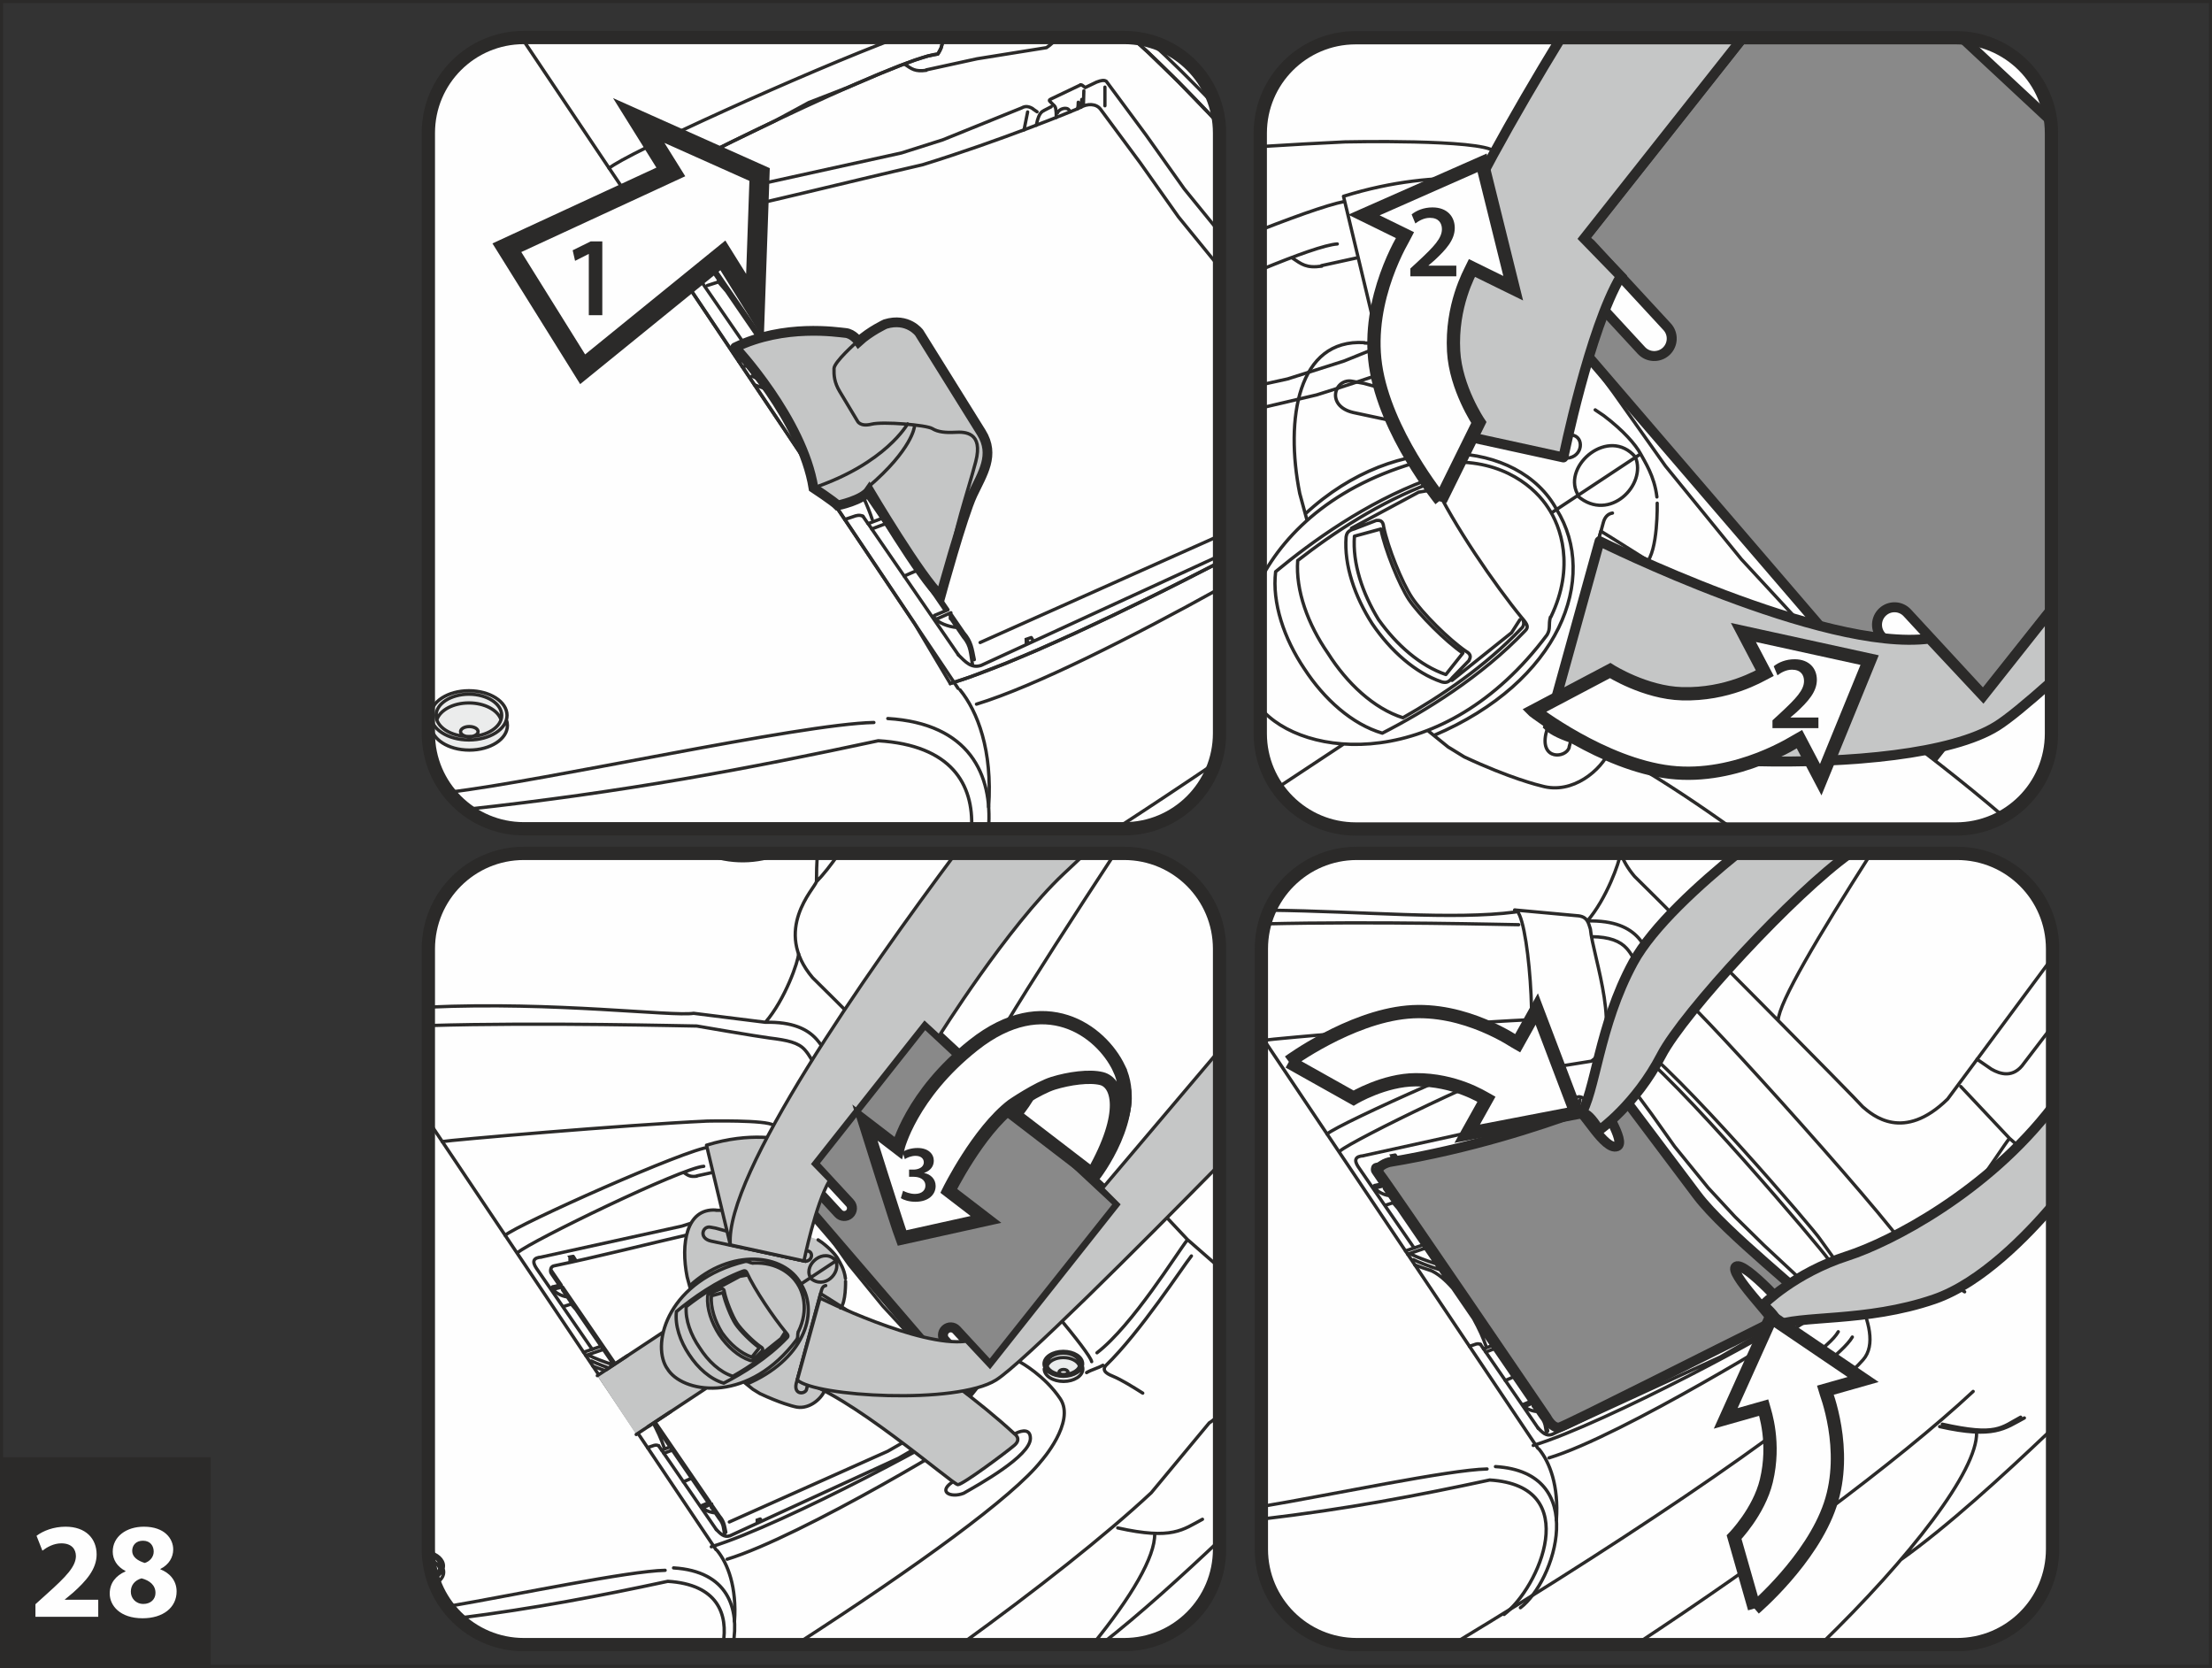 <?xml version="1.0" encoding="UTF-8"?>
<!DOCTYPE svg PUBLIC "-//W3C//DTD SVG 1.1//EN" "http://www.w3.org/Graphics/SVG/1.1/DTD/svg11.dtd">
<!-- Creator: CorelDRAW 2017 -->
<svg xmlns="http://www.w3.org/2000/svg" xml:space="preserve" width="63.001mm" height="47.5mm" version="1.1" style="shape-rendering:geometricPrecision; text-rendering:geometricPrecision; image-rendering:optimizeQuality; fill-rule:evenodd; clip-rule:evenodd"
viewBox="0 0 92312.38 69600.2"
 xmlns:xlink="http://www.w3.org/1999/xlink">
 <rect x="0" y="0" width="92312.38" height="69600.2" fill="#333333" stroke="none"/>
 <defs>
  <style type="text/css">
   <![CDATA[
    .str0 {stroke:#2B2A29;stroke-width:129.24;stroke-miterlimit:4}
    .str6 {stroke:#2B2A29;stroke-width:554.6;stroke-miterlimit:10}
    .str7 {stroke:#2B2A29;stroke-width:554.6;stroke-miterlimit:4}
    .str5 {stroke:#2B2A29;stroke-width:416.14;stroke-linecap:round;stroke-miterlimit:4}
    .str10 {stroke:#2B2A29;stroke-width:831.68;stroke-linecap:round;stroke-miterlimit:4}
    .str1 {stroke:#2B2A29;stroke-width:137.44;stroke-linecap:round;stroke-miterlimit:4}
    .str3 {stroke:#2B2A29;stroke-width:138.47;stroke-linecap:round;stroke-miterlimit:4}
    .str8 {stroke:#2B2A29;stroke-width:406.76;stroke-linecap:round;stroke-miterlimit:4}
    .str2 {stroke:#2B2A29;stroke-width:416.14;stroke-linecap:round;stroke-linejoin:round;stroke-miterlimit:4}
    .str9 {stroke:#2B2A29;stroke-width:138.47;stroke-linecap:round;stroke-linejoin:round;stroke-miterlimit:10}
    .str4 {stroke:#2B2A29;stroke-width:138.47;stroke-linecap:round;stroke-linejoin:round;stroke-miterlimit:4}
    .fil4 {fill:none}
    .fil0 {fill:none;fill-rule:nonzero}
    .fil6 {fill:#FEFEFE}
    .fil3 {fill:#EBECEC}
    .fil7 {fill:#C5C6C6}
    .fil5 {fill:#898989}
    .fil2 {fill:#FEFEFE;fill-rule:nonzero}
    .fil9 {fill:#C5C6C6;fill-rule:nonzero}
    .fil8 {fill:#2B2A29;fill-rule:nonzero}
    .fil1 {fill:#2B2A29;fill-rule:nonzero}
   ]]>
  </style>
 </defs>
 <g id="Слой_x0020_1">
  <polygon class="fil0 str0" points="65.2,69535.58 92247.76,69535.58 92247.76,64.62 65.2,64.62 "/>
  <polygon class="fil1" points="-0,69600.2 8791.73,69600.2 8791.73,60808.46 -0,60808.46 "/>
  <path class="fil2" d="M4099.66 67466.33l0 -710.8 -1392.59 0 0 -11.28 341.7 -283.68c533.5,-478.7 983.19,-973.52 983.19,-1592.45 0,-670.5 -460.97,-1160.49 -1295.88,-1160.49 -501.27,0 -933.23,170.85 -1212.07,380.38l244.99 620.54c193.41,-148.28 472.25,-306.24 789.78,-306.24 427.12,0 609.26,238.55 609.26,539.95 -11.28,431.96 -404.56,846.19 -1210.45,1568.27l-478.7 431.96 0 523.83 2620.77 0zm1848.72 62.86c859.08,0 1421.6,-449.69 1421.6,-1120.19 0,-478.7 -319.13,-784.94 -676.95,-921.94l0 -16.12c364.26,-182.13 535.11,-494.82 535.11,-813.95 0,-448.08 -357.82,-949.34 -1223.35,-949.34 -738.2,0 -1300.72,415.84 -1300.72,1041.22 0,323.97 175.69,625.37 533.5,807.51l0 16.12c-402.95,177.3 -659.22,483.54 -659.22,926.78 0,501.27 431.96,1029.93 1370.02,1029.93zm33.85 -597.97c-323.97,0 -528.67,-249.83 -522.22,-517.38 0,-265.95 164.4,-470.64 448.08,-551.23 341.7,91.87 580.24,285.29 580.24,609.26 0,261.11 -198.25,459.36 -506.1,459.36zm-16.12 -2638.5c317.52,0 448.08,228.87 448.08,456.14 0,232.1 -175.69,414.23 -373.94,472.25 -296.57,-91.87 -523.83,-251.44 -523.83,-501.27 0,-233.71 153.12,-427.12 449.69,-427.12z"/>
  <path class="fil2" d="M85613.04 30609.96c0,2199.95 -1782.79,3982.73 -3982.88,3982.73l-25052.65 0c-2199.95,0 -3983.32,-1782.79 -3983.32,-3982.73l0 -25052.79c0,-2199.95 1783.37,-3982.73 3983.32,-3982.73l25052.65 0c2200.09,0 3982.88,1782.79 3982.88,3982.73l0 25052.79z"/>
  <path class="fil3" d="M69497.92 5827.94c163.38,141.69 262.58,315.32 262.58,500.83 0,496.28 -698.78,896.89 -1557.87,896.89 -856.01,0 -1555.38,-400.6 -1555.38,-896.89 -1.03,-171 86.74,-346.83 265.65,-505.52 -29.45,-61.54 -49.67,-134.95 -49.67,-208.36 0,-430.06 608.38,-781.57 1357.42,-781.57 746.99,0 1354.34,351.52 1354.34,781.57 3.08,73.41 -36.19,137 -77.07,213.05z"/>
  <path class="fil4 str1" d="M69497.92 5827.94c163.38,141.69 262.58,315.32 262.58,500.83 0,496.28 -698.78,896.89 -1557.87,896.89 -856.01,0 -1555.38,-400.6 -1555.38,-896.89 -1.03,-171 86.74,-346.83 265.65,-505.52 -29.45,-61.54 -49.67,-134.95 -49.67,-208.36 0,-430.06 608.38,-781.57 1357.42,-781.57 746.99,0 1354.34,351.52 1354.34,781.57 3.08,73.41 -36.19,137 -77.07,213.05m5712.33 -4253.52c3930.28,3959.44 8055.58,8135.44 10402.35,10534.66m-4143.62 -10534.66c-1168.84,2144.41 -1858.69,3690.41 -1888.14,4409.57m-15578.25 6779.34l-47.47 442.51m-152.97 -281.18c0,115.17 -4.69,244.41 -41.47,371.59m-406.76 171.14l-71.36 -100.22m-8.21 0c-110.19,-185.65 -552.55,-90.55 -650.87,161.18m1314.05 -1593.62l-1609.74 767.65m0 0c-90.41,46.45 -222.72,88.36 -145.65,163.82m0 0l192.24 192.83m0 0c184.48,139.64 142.72,298.33 171.14,447.64m0 0l5.57 285.87m-289.39 -611.02l-420.24 217.59m1.03 4.69c-190.78,78.54 -280.74,278.69 -363.97,547.42m0 0l-60.37 281.18m-496.87 -755.2l-203.09 1021.44m740.69 -1031.25l-249.68 -171.14m9.38 -4.54c-202.06,-122.64 -414.08,-174.22 -628.6,-46.6m0 0l-4500.27 1820 -2351.46 745.97 -1143.93 251.88"/>
  <path class="fil4 str1" d="M79087.64 34266.38l155.17 181.4m0 0c31.5,30.48 41.91,86.74 32.68,145.06m2721.44 -5314.22c-1056.9,1058.95 -2796.6,4021.27 -3648.07,5314.22m2405.82 -528.67c-67.26,83.96 -326.31,266.68 -743.62,528.67m2152.33 -252.61c-38.24,47.77 -138.17,130.99 -293.2,245.29m-19877.33 -24767.07l-3953.28 633.29 -2893.75 632.7m14.51 22.13c-651.9,90.55 -834.76,-78.54 -1239.61,-346.83m1887.85 -579.51c-488.52,29.74 -1675.68,450.13 -3214.2,1085.32m3756.94 -2891.41c-515.48,30.77 -1922.87,510.64 -3756.94,1226.43m0 -3483.37c1293.97,-80.59 2494.17,-147.99 3541.4,-196.2 0,0 5614.16,-125.13 6239.68,395.91m6087.29 -4742.47c437.38,670.21 973.23,1264.08 1767.11,1660.58m-3488.79 -1660.58c407.05,737.32 858.21,1438.6 1461.45,2019.43 386.24,374.23 832.27,704.5 1360.5,970.74m13978.91 22028.64l1319.76 1830.41m-14078.7 -24423.61c771.75,462.73 8794.66,9183.25 14829.65,16130.95m-21675.07 -8196.25l82.64 17.58 180.96 134.36 658.49 -315.32m8.35 0c213.49,-85.86 404.12,-124.55 530.28,-39.27m0 0l2262.51 3056.98m-2587.66 -1463.36c-244.41,-332.32 -755.2,-337.6 -1143.35,-104.91m0 0c-329.83,163.38 -4559.17,1891.36 -8981.34,3256.99m0 0c-770.44,178.03 -1558.16,363.39 -2354.09,552.26m24760.91 17562.8l1568.57 -897.62m-13850.7 -20369.52l2264.57 3059.62m0 0l2166.39 3061.67 3165.56 3886.61 2508.09 2711.76 2733.01 2688.47 2626.93 2446.55m-15217.94 -19115.98l0 1060.7m-1199.32 -850.29l-25.79 862.75m-646.62 -5591.45c1088.11,-180.96 1418.38,-156.64 2434.68,278.11m-1981.33 -2571.1l2779.9 -695.85m3476.19 -1322.25c664.06,-110.48 1243.72,-823.63 1718.9,-1660.58m-5013.11 4040.47c0,432.69 608.38,782.6 1357.86,782.6 746.41,0 1353.9,-349.91 1353.9,-782.6 0,-430.06 -607.5,-781.57 -1353.9,-781.57 -749.48,0 -1357.86,351.52 -1357.86,781.57m20.07 506.1c0,430.06 607.94,779.52 1354.34,779.52 748.46,0 1356.98,-349.47 1356.98,-779.52 0,-104.91 -36.78,-205.28 -96.71,-293.05m-2551.46 56.27c-44.98,78.1 -66.67,161.33 -63.15,236.79m-236.2 207.77c0,496.28 699.37,896.89 1555.38,896.89 859.23,0 1558.02,-400.6 1558.02,-896.89 0,-185.5 -98.76,-359.28 -262.58,-500.83m-2585.02 -4.69c-178.91,158.69 -266.82,334.37 -265.8,505.52m372.76 -662.15c0,386.1 535.99,696.73 1201.22,696.73 664.79,0 1200.78,-310.64 1200.78,-696.73 0,-383.61 -535.99,-694.24 -1200.78,-694.24 -665.23,0 -1201.22,310.64 -1201.22,694.24m571.75 0c0,202.65 283.24,363.83 629.48,363.83 345.8,0 629.18,-161.18 629.18,-363.83 0,-197.96 -283.38,-359.28 -629.18,-359.28 -346.24,0 -629.48,161.33 -629.48,359.28m0 295.69c0,200.59 283.24,363.83 629.48,363.83 345.8,0 629.18,-163.23 629.18,-363.83m-54.8 -146.82c-104.91,-133.93 -331.44,-212.46 -574.38,-214.51 -253.2,0 -474.45,87.33 -574.24,214.51m-55.24 146.82l0 -295.69m1258.66 295.69l0 -295.69m525.15 192.83c-114.29,-327.19 -613.65,-552.11 -1176.02,-554.75 -546.4,0 -1007.37,207.92 -1156.24,503.61m-1453.1 2448.6c4194.76,2817.7 18178.21,19358.34 18707.61,20205.99m-20762.79 -20403.51c955.21,-156.64 1247.82,-139.64 2144.56,243.97"/>
  <path class="fil5" d="M81716.03 30017.4l-3189.29 -3450.84c-274,-295.69 -255.4,-757.83 41.32,-1031.84 295.69,-273.42 757.83,-256.42 1031.25,41.91l2998.66 3245.71 188.58 151.51 2826.06 -3556.49 0 -19860.04c0,-179.93 -12.02,-356.94 -35.17,-530.57l-3697.3 -3444.25c-82.79,-5.13 -166.16,-8.06 -250.27,-8.06l0 0 -8897.82 0 -6622.55 8378.53 273.42 227.41 3189.29 3453.04c274,295.69 255.4,757.69 -41.91,1031.69 -295.54,270.93 -757.25,253.78 -1030.67,-41.91l-2998.66 -3247.76 -354.59 -205.72 -979.53 1241.66 16507.67 19216.21 1143.93 -1436.98 -102.42 -173.19z"/>
  <path class="fil4 str2" d="M81716.03 30017.4l-3189.29 -3450.84c-274,-295.69 -255.4,-757.83 41.32,-1031.84 295.69,-273.42 757.83,-256.42 1031.25,41.91l2998.66 3245.71 188.58 151.51 2826.06 -3556.49m-35.17 -20390.62l-3697.3 -3444.25m-9148.08 -8.06l-6622.55 8378.53 273.42 227.41 3189.29 3453.04c274,295.69 255.4,757.69 -41.91,1031.69 -295.54,270.93 -757.25,253.78 -1030.67,-41.91l-2998.66 -3247.76 -354.59 -205.72 -979.53 1241.66 16507.67 19216.21 1143.93 -1436.98 -102.42 -173.19"/>
  <path class="fil4 str3" d="M67992.22 29161.98l128.65 -552.7m-2517.32 2126.1l319.87 -1796.27m-6321.74 1559.04l837.84 677.1 102.86 61.1 562.95 346.83m6497.57 -1194.63l-420.68 923.7m0 0c-355.77,822.89 -1552.89,1854.73 -2842.03,1485.63m0 0c-122.06,-26.81 -1326.94,-322.5 -3234.86,-1214.7m4498.21 -847.8l-119.42 435.33m2.05 24.18c-141.69,442.51 -1205.47,533.06 -973.81,-567.06m0 0l2392.78 -8802.43m387.12 -415.55c-166.45,24.76 -320.01,142.13 -387.12,415.55m1342.91 -2756.16c491.01,1160.49 -1082.39,2751.47 -2394.39,1639.63m-1249.43 473.43c-502.44,-779.52 -1807.11,-2008.14 -4155.34,-1896.49m-11.87 14.51c-329.83,-43.96 -420.38,-199.57 -733.07,-162.94m0 0c-3793.28,925.02 -6039.23,2986.5 -7109.61,5074.21m7249.25 -4062.59c778.35,1691.35 2552.49,4281.06 3683.53,5652.55m-3683.53 -5652.55c-71.94,-107.99 -146.82,-182.86 -343.31,-100.81m4021.12 5743.54c78.54,117.22 114.73,319.87 -42.35,442.36m-3978.78 -6185.91c-2485.23,928.98 -4732.36,2534.47 -6264.88,3807.64m0 0c-154.59,1299.98 351.96,2790.89 1197.12,4049.99m-276.06 -4514.63c-91.43,1251.92 429.03,2664.58 1259.69,3864.34m2018.11 -5537.67l-918.13 353.57m-340.53 342.73c-86.89,1167.67 359.14,2473.37 1092.21,3616.86m-751.68 -3959.58c-268.73,69.31 -316.35,183.6 -340.53,342.73m1273.02 -696.29c102.42,-4.69 268.88,-22.27 295.25,265.65m0 0c168.94,846.19 758.27,2314.82 1180.56,2953.24m-1298.52 -2861.66c168.07,844.58 755.78,2313.65 1178.66,2954.12m-1178.66 -2954.12l-1102.03 300.23m0 0c-83.67,1123.86 325.73,2370.65 1007.52,3482.49m2307.94 -5428.07l-634.75 107.99 -2804.66 1505.27m8204.31 -860.7c520.02,768.24 1138.36,2449.19 115.9,4565.47m-18.17 4.54c-88.36,323.09 19.19,466.83 -138.03,738.2m-1042.54 -698.78c231.07,275.91 278.55,380.97 125.13,530.28m0 0c-1828.36,1923.45 -4184.5,3362.49 -5958.5,4271.83m0 0c-1256.17,-366.02 -2428.97,-1417.5 -3256.55,-2690.52m4117.69 2048c-1217.78,-386.68 -2340.03,-1440.21 -3134.05,-2697.84m5887.14 314.89l-687.94 706.55m-447.2 179.93c-1109.35,-377.89 -2134.89,-1299.54 -2899.32,-2423.84m3346.52 2243.91c-167.48,221.69 -291.59,219.64 -447.2,179.93m1140.27 -898.94c43.96,-92.6 126.16,-239.28 -129.68,-378.92m0 0c-712.26,-486.47 -1832.46,-1603 -2253.28,-2240.24m2124.05 2316.73c-712.85,-488.96 -1832.46,-1603.44 -2256.8,-2243.91m2256.8 2243.91l-708.75 893.81m0 0c-1065.83,-361.33 -2054.15,-1229.21 -2808.33,-2289.48m5897.4 2.05l-348.29 542.73 -2484.8 1989.1m3968.23 -1901.18c-4350.37,5822.67 -10224.61,5168.87 -11969.6,3046.72m708.75 3341.1l2772.13 -1832.31m11527.67 -657.46l389.32 -1226.57m475.48 -10220.51c161.77,310.78 576.43,914.03 679.3,1796.27m-679.3 -1796.27l-3726.9 2463.7m-6853.19 -7084.85l-937.77 -5.13m-9.82 -17.14c-2777.41,-175.69 -3319.56,3177.57 -2699.31,6290.82m14226.98 -1647.4c-211.44,-393.28 -721.06,-977.48 -1539.41,-1598.16m-7690.59 -2874.12c-389.17,-51.14 -792.41,-92.46 -1206.5,-121.91m7559.88 3804.41c543.32,60.95 469.32,923.7 -190.78,966.05m0 0l-8925.51 -1904.26m0 0c-1180.56,-278.55 -765.01,-1466 -21.25,-1299.98m11794.5 3155.74c-1103.64,-1286.06 -3028.12,337.01 -2425.89,1521.82m-7790.96 -6243.78l-143.6 -26.96m-1434.05 1593.18l461.7 83.23m-2674.55 4592.14l307.12 1128.99m10413.63 -459.51c-1568.27,-2890.53 -6627.24,-3397.22 -10487.04,185.5m10487.04 -185.5c1776.19,2859.02 141.1,7196.5 -5123.15,9430.59m-122.94 -10535.69c-2127.71,791.83 -4080.61,2082.58 -5558.92,3237.94m9322.6 2842.91c-1495.01,1571.5 -3339.78,2817.26 -4931.93,3717.23m8381.16 -12608.01l-356.06 -239.42m-9656.97 -1107.15l1491.2 407.78m831.24 -1935.32l587.28 100.37"/>
  <path class="fil6" d="M56067.75 8191.12c0,0 1876.86,7820.26 2241.85,9383.99l6934.95 1513.03c0,0 -1200.34,-8548.79 -1981.92,-11417.63 0,0 -3024.45,-782.01 -7194.89,520.61z"/>
  <path class="fil4 str3" d="M56067.75 8191.12c0,0 1876.86,7820.26 2241.85,9383.99l6934.95 1513.03c0,0 -1200.34,-8548.79 -1981.92,-11417.63 0,0 -3024.45,-782.01 -7194.89,520.61"/>
  <path class="fil6" d="M66807.99 22165.2c0,0 10173.77,6213.16 16800.57,11902.19 -582.88,334.23 -1258.52,525.44 -1978.69,525.44l-9313.37 0c-2782.1,-1987.34 -5739,-3849.25 -7698.06,-4294.98l2189.54 -8132.66z"/>
  <path class="fil4 str4" d="M66807.99 22165.2c0,0 10173.77,6213.16 16800.57,11902.19m-11292.06 525.44c-2782.1,-1987.34 -5739,-3849.25 -7698.06,-4294.98l2189.54 -8132.66"/>
  <path class="fil7" d="M66754.95 22582.8c0,0 9332.85,4641.37 13763.37,4066.11l2243.91 2397.9 2850.38 -3599.71 0 2997.93c-1024.37,912.86 -1813.56,1562.12 -2278.63,1852.68 -3753.86,2346.33 -17047.32,1564.17 -18715.38,0l2136.36 -7714.91z"/>
  <path class="fil4 str5" d="M66754.95 22582.8c0,0 9332.85,4641.37 13763.37,4066.11l2243.91 2397.9 2850.38 -3599.71m0 2997.93c-1024.37,912.86 -1813.56,1562.12 -2278.63,1852.68 -3753.86,2346.33 -17047.32,1564.17 -18715.38,0l2136.36 -7714.91"/>
  <path class="fil7" d="M65244.55 19088.14c0,0 1093.23,-5369.17 2396.88,-7558.86l-1532.08 -1576.04 6622.55 -8378.82 -7583.47 0c-4108.16,6719.85 -7098.03,12814.76 -6838.83,16000.69l6934.95 1513.03z"/>
  <path class="fil4 str5" d="M65244.55 19088.14c0,0 1093.23,-5369.17 2396.88,-7558.86l-1532.08 -1576.04 6622.55 -8378.82m-7583.47 0c-4108.16,6719.85 -7098.03,12814.76 -6838.83,16000.69l6934.95 1513.03"/>
  <path class="fil4 str1" d="M69159.45 20997.09c0,0 46.6,2000.96 -474.45,2524.21"/>
  <path class="fil4 str6" d="M85613.04 30609.96c0,2199.95 -1782.79,3982.73 -3982.88,3982.73l-25052.65 0c-2199.95,0 -3983.32,-1782.79 -3983.32,-3982.73l0 -25052.79c0,-2199.95 1783.37,-3982.73 3983.32,-3982.73l25052.65 0c2200.09,0 3982.88,1782.79 3982.88,3982.73l0 25052.79z"/>
  <path class="fil2" d="M60120.23 20865.51c0,0 -2307.94,-2816.09 -2715.87,-5621.49 -407.78,-2804.22 1204.45,-5365.5 1235.51,-5428.51 -116.34,-57 -1720.37,-843.7 -1720.37,-843.7l4932.37 -2177.68 1297.93 5233.19c0,0 -1515.08,-743.33 -1720.81,-844.58 -103.89,214.95 -869.93,1580.58 -765.01,3475.61 85.86,1542.48 1051.91,2972.87 1051.91,2972.87l-1595.67 3234.28z"/>
  <path class="fil0 str7" d="M60120.23 20865.51c0,0 -2307.94,-2816.09 -2715.87,-5621.49 -407.78,-2804.22 1204.45,-5365.5 1235.51,-5428.51 -116.34,-57 -1720.37,-843.7 -1720.37,-843.7l4932.37 -2177.68 1297.93 5233.19c0,0 -1515.08,-743.33 -1720.81,-844.58 -103.89,214.95 -869.93,1580.58 -765.01,3475.61 85.86,1542.48 1051.91,2972.87 1051.91,2972.87l-1595.67 3234.28z"/>
  <path class="fil2" d="M64006.99 29665.45c0,0 2878.22,2229.4 5693.87,2559.23 2814.63,329.68 5330.34,-1352.29 5391.88,-1385.41 60.52,115.32 891.17,1696.04 891.17,1696.04l2040.82 -4990.25 -5266.89 -1152.28c0,0 784.65,1492.96 891.17,1696.04 -211.88,109.6 -1555.82,914.47 -3452.9,860.7 -1544.54,-42.49 -2999.69,-967.66 -2999.69,-967.66l-3189.44 1683.59z"/>
  <path class="fil0 str7" d="M64006.99 29665.45c0,0 2878.22,2229.4 5693.87,2559.23 2814.63,329.68 5330.34,-1352.29 5391.88,-1385.41 60.52,115.32 891.17,1696.04 891.17,1696.04l2040.82 -4990.25 -5266.89 -1152.28c0,0 784.65,1492.96 891.17,1696.04 -211.88,109.6 -1555.82,914.47 -3452.9,860.7 -1544.54,-42.49 -2999.69,-967.66 -2999.69,-967.66l-3189.44 1683.59z"/>
  <path class="fil8" d="M58858.34 11530.02l0 -326.17 334.52 -308.58c665.23,-618.19 978.94,-957.26 982.61,-1331.05 0,-252.32 -134.36,-474.45 -503.9,-474.45 -248.66,0 -461.7,126.6 -604.86,235.17l-156.05 -377.89c204.11,-166.01 512.26,-292.03 868.9,-292.03 625.96,0 931.47,395.91 931.47,856.45 0,496.72 -356.65,896.3 -848.24,1352.73l-248.07 213.05 0 8.79 1161.37 0 0 443.98 -1917.74 0z"/>
  <path class="fil8" d="M73970.05 30385.18l0 -326.17 334.96 -308.58c664.64,-618.19 978.94,-957.26 982.02,-1331.05 0,-252.32 -134.36,-474.45 -503.9,-474.45 -248.66,0 -461.7,126.6 -604.86,235.17l-156.05 -377.89c204.11,-166.01 512.26,-292.03 869.49,-292.03 625.37,0 930.88,395.91 930.88,856.45 0,496.72 -356.21,896.3 -847.66,1352.73l-248.66 213.05 0 8.79 1161.51 0 0 443.98 -1917.74 0z"/>
  <path class="fil2" d="M50894.63 30601.16c0,2200.09 -1782.79,3982.88 -3982.73,3982.88l-25052.65 0c-2200.09,0 -3982.88,-1782.79 -3982.88,-3982.88l0 -25052.65c0,-2199.95 1782.79,-3982.73 3982.88,-3982.73l25052.65 0c2199.95,0 3982.73,1782.79 3982.73,3982.73l0 25052.65z"/>
  <path class="fil6" d="M26316.29 8190.53l989.35 -608.52 1831.43 -964.44 1457.79 -728.97 1741.47 -840.92 1419.99 -769.7 1634.36 -634.31 1379.11 -589.18 781.57 -314.89 642.52 -236.79 514.45 -162.2 427.42 -85.28 135.98 -249.68 113.12 -431.08 1.32 -8.94 -17526.9 0c-2199.95,0 -3982.88,1783.37 -3982.88,3982.88l0 0 0 25052.65c0,2199.95 1782.93,3982.88 3982.88,3982.88l0 0 25052.65 0c2199.95,0 3982.88,-1782.93 3982.88,-3982.88l0 0 0 -7142.72 -215.83 113.26 -2083.17 1059.24 -2021.63 987.73 -1716.7 805.9 -1587.91 711.83 -1328.99 555.63 -1483.58 567.06 -799.16 264.63 -1483.58 -2494.03 -4272.27 -6370.53 -1795.24 -2674.99 -2387.06 -3560.45 -2107.49 -3138.16 -1321.23 -1969.46 25.35 -125.57z"/>
  <path class="fil4 str3" d="M26316.29 8190.53l989.35 -608.52 1831.43 -964.44 1457.79 -728.97 1741.47 -840.92 1419.99 -769.7 1634.36 -634.31 1379.11 -589.18 781.57 -314.89 642.52 -236.79 514.45 -162.2 427.42 -85.28 135.98 -249.68 113.12 -431.08 1.32 -8.94m11508.62 21892.81l-215.83 113.26 -2083.17 1059.24 -2021.63 987.73 -1716.7 805.9 -1587.91 711.83 -1328.99 555.63 -1483.58 567.06 -799.16 264.63 -1483.58 -2494.03 -4272.27 -6370.53 -1795.24 -2674.99 -2387.06 -3560.45 -2107.49 -3138.16 -1321.23 -1969.46 25.35 -125.57"/>
  <path class="fil3" d="M21134.68 30036.45c26.37,70.77 41.32,154 41.32,237.67 0,568.67 -713.88,1031.84 -1595.67,1031.84 -881.94,0 -1599.34,-463.17 -1599.34,-1031.84 0,-57.29 10.26,-122.5 27.4,-186.53 -27.4,-71.36 -41.47,-153.56 -41.47,-237.23 0,-570.72 714.9,-1031.25 1595.23,-1031.25 881.94,0 1597.87,460.53 1597.87,1031.25 1.03,57.88 -8.79,122.5 -25.35,186.09z"/>
  <path class="fil6" d="M47241.44 1579.26l38.1 31.94 627.57 567.06 1253.39 1220.42 1349.65 1390.54 367.78 392.98c-174.95,-1919.35 -1711.72,-3445.42 -3636.49,-3602.94z"/>
  <polyline class="fil4 str3" points="47241.44,1579.26 47279.53,1611.2 47907.11,2178.26 49160.49,3398.68 50510.15,4789.22 50877.93,5182.2 "/>
  <path class="fil4 str1" d="M45145.38 4149.04l-35.17 324.12m-111.65 -206.75c0,84.84 -3.66,179.35 -30.48,272.39m-298.77 125.72l-52.75 -72.38m-5.71 0c-80.59,-137 -404.27,-67.7 -477.68,117.81m964.58 -1169.28l-1181.15 563.39m0 0c-66.67,33.7 -162.79,64.18 -105.94,120.44m0 0l140.08 140.67m0 0c134.95,103.45 104.47,219.2 125.13,328.22m0 0l5.13 208.8m-212.9 -447.05l-307.56 159.13m1.03 3.22c-140.08,58.9 -206.31,204.11 -267.26,403.09m0 0l-44.54 204.7m-364.41 -554.16l-149.31 749.04m543.17 -755.64l-182.86 -125.72m6.15 -3.08c-147.85,-89.97 -302.43,-127.18 -460.09,-34.14m0 0l-3301.53 1334.71 -1723.3 546.84 -9713.38 2137.97m33.55 0c-570.57,33.11 -671.97,298.77 -364.41,762.96m0 0l3859.36 5605.51m4580.86 6654.64l211.88 308.58m154.15 219.79l3618.91 5258.98m1253.09 7252.47c182.28,-2257.68 -794.03,-4394.62 -4202.08,-4600.2"/>
  <path class="fil4 str3" d="M40545.62 34584.05c95.54,-1866.16 -852.2,-3488.65 -3893.79,-3673.42m0 0c-5433.64,1165.91 -10549.61,2138.55 -17199.42,2864.01m2310.87 -32207.83l18219.97 27158.38m81.76 63.59c730.29,896.3 1359.47,2520.4 1193.46,4883.29"/>
  <path class="fil4 str1" d="M36469.11 30148.98c-3097.86,60.81 -13780.52,2450.95 -17743.47,2911.19m-747.58 -3208.34c0,566.03 712.26,1025.54 1590.98,1025.54 879.31,0 1591.13,-459.51 1591.13,-1025.54 0,-568.67 -711.83,-1028.18 -1591.13,-1028.18 -878.72,0 -1590.98,459.51 -1590.98,1028.18m17 422.29c0,565.45 712.85,1026.12 1589.52,1026.12 880.92,0 1591.13,-460.68 1591.13,-1026.12 0,-83.67 -14.51,-166.89 -40.88,-237.81m-3113.83 51.72c-19.19,63.59 -25.94,128.65 -25.94,186.09m204.7 -422.29c0,486.91 614.68,882.38 1369.29,882.38 755.34,0 1367.82,-395.47 1367.82,-882.38 0,-487.93 -612.48,-883.99 -1367.82,-883.99 -754.61,0 -1369.29,396.06 -1369.29,883.99m2708.69 181.99c-136.42,-415.7 -699.96,-699.96 -1339.4,-700.98 -656.44,0 -1203.86,297.74 -1338.67,700.98m989.35 497.16c0,115.9 162.79,211 364.85,211 203.67,0 367.05,-95.1 367.05,-211 0,-117.81 -163.38,-212.46 -367.05,-212.46 -202.06,0 -364.85,94.66 -364.85,212.46m11107.44 -21734.56l-204.7 -325.14m0 0l-228 41.91 208.8 333.93m-208.8 -333.93l10.26 377.75m69.31 2555.13l10.4 318.4m0 0l929.86 1082.54m-929.86 -1082.54l-464.78 149.46m13615.53 14846.79l-97.73 -155.61m-211.88 73.85l108.58 173.78m-101.84 46.45l-6.74 -220.23 211.88 -73.85m-3038.96 726.77c296.28,295.1 543.32,570.13 948.03,434.16m0 0l9948.26 -4576.75m0 271.66c-3878.7,2009.17 -8546.3,4240.77 -11236.82,5062.93m11236.82 -3963.25c-3623.6,2010.34 -7694.98,4076.66 -10144.17,4823.36m9942.99 2470c-1304.96,883.85 -2681.43,1796.56 -4117.25,2730.08m-7188.88 -33018.41c-63.45,331.74 -146.53,572.77 -251.73,689.7m4992.45 -689.7c-127.18,164.26 -278.4,306.53 -457.02,423.02m0 0l-2899.9 465.22 -2120.82 463.17m9.23 16.56c-477.53,67.11 -612.04,-58.46 -908.17,-255.4m1384.24 -422.88c-1499.99,89.53 -11973.11,5194.07 -12819.3,5935.2m11149.63 -6624.9c-3841.04,1439.92 -11375.43,4866.44 -12045.5,5453.57m11542.18 14833.46l-580.54 220.08m428.59 -442.95l-581.56 221.69m2064.56 1942.65l-561.34 244.99m-5529.47 -9136.95l-1214.26 415.11m1060.27 -637.83l-1211.63 412.47m5544.85 6980.81l-152.97 -221.25m-4982.48 -6521.3c339.5,169.53 998.58,424.34 1697.95,652.92m-1565.2 -288.51c358.26,179.35 1071.11,453.35 1811.21,690.58m-138.47 -60.52c59.49,22.86 119.42,50.7 177.88,81.18m-1745.72 -347.85c340.23,132.9 748.02,276.06 1162.1,409.98m-140.67 -61.1c540.24,216.13 1086.64,681.93 1593.62,1264.38m1439.18 2102.8c385.07,694.24 684.86,1368.26 858.5,1889.31m-383.46 -119.42c-136.56,-69.75 -275.62,-36.19 -411.45,17.14m0 0l-346.39 116.34m9842.03 -18136.45l59.49 12.89 133.34 98.76 482.8 -231.51m6.15 0c156.64,-62.13 296.72,-90.99 388.73,-29.6m0 0l1659.85 2244.05m0 0l1591.57 2243.91 1474.93 1813.26m-4965.19 -5131.94c-178.91,-242.94 -553.14,-247.04 -837.84,-77.51m0 0c-241.92,121.47 -3343.44,1387.9 -6587.53,2390.73m0 0c-3213.18,740.25 -6834.72,1658.83 -9664.3,2243.91m0 0c-216.57,33.11 -342.14,209.39 -196.93,382.58m0 0l645.6 944.36m97.29 141.69l10177.43 14858.07m92.46 135.98l565.59 824.5m0 0c317.82,369.54 346.83,660.54 439.29,1121.07m241.92 -713.73l9992.22 -4459.39m-4965.19 -17792.26l1661.32 2243.91m0 0l1588.49 2245.52 1715.38 2105.29m-4783.79 -7519.44l0 777.91m-879.16 -624.35l-19.19 633.73m-16582.54 5262.2l537.02 786.7m209.97 307.56l10078.67 14711.84m230.05 334.52l522.66 764.43m-11419.24 -17461.85c-218.62,32.09 -303.9,384.05 -159.13,556.8m11578.37 16905.05c317.38,369.54 286.31,684.86 378.77,1148.03m-11298.65 -17293.78l-580.39 129.68m-5.71 -3.08c-110.19,36.19 -13.92,181.99 96.12,160.74m0 0l587.28 -145.65m-714.46 94.51c137,271.37 652.92,549.47 1048.84,596.07m-343.16 -669.48l0 172.17m10186.22 14666.86l-549.47 228m-4.69 -1.03c-101.84,54.21 15.53,180.37 122.06,139.49m0 0l552.99 -243.97m-685.89 216.13c151.95,204.11 569.69,368.51 934.11,401.04m-276.64 -605.74l4.69 236.79m8314.93 -24107.99c806.04,730.14 1755.53,1672.6 2757.63,2712.94m-3489.82 -2842.91c972.94,844.72 2255.48,2134.6 3634.44,3599.28"/>
  <path class="fil9" d="M30680.29 14496.15c0,0 2806.27,2993.97 3267.39,5863.84 0,0 841.5,554.75 1013.08,731.46 0,0 1034.92,-211.88 1313.02,-620.83 0,0 2177.68,3677.81 2982.11,4397.4 0,0 916.96,-3348.57 1331.05,-4228.31 414.52,-879.74 950.52,-1651.5 365.88,-2591.32 -585.08,-940.7 -2593.81,-4164.28 -2593.81,-4164.28 0,0 -476.06,-645.6 -1409.58,-361.77 0,0 -632.7,289.98 -1117.56,733.95 0,0 -226.97,-335.4 -553.14,-363.39 -325.73,-28.43 -2545.75,-391.81 -4598.44,603.25z"/>
  <path class="fil0 str8" d="M30680.29 14496.15c0,0 2806.27,2993.97 3267.39,5863.84 0,0 841.5,554.75 1013.08,731.46 0,0 1034.92,-211.88 1313.02,-620.83 0,0 2177.68,3677.81 2982.11,4397.4 0,0 916.96,-3348.57 1331.05,-4228.31 414.52,-879.74 950.52,-1651.5 365.88,-2591.32 -585.08,-940.7 -2593.81,-4164.28 -2593.81,-4164.28 0,0 -476.06,-645.6 -1409.58,-361.77 0,0 -632.7,289.98 -1117.56,733.95 0,0 -226.97,-335.4 -553.14,-363.39 -325.73,-28.43 -2545.75,-391.81 -4598.44,603.25"/>
  <path class="fil0 str9" d="M35740.58 14284.42c0,0 -927.37,815.71 -934.99,1093.82 -7.77,279.13 8.79,578.93 238.69,959.89 229.61,380.97 739.81,1232.87 739.81,1232.87 0,0 106.38,248.66 585.67,129.68 480.61,-119.86 2296.07,34.73 2536.37,183.6 238.84,148.28 565.01,176.27 957.4,155.02 392.84,-21.69 1180.12,-19.63 856.01,1226.72 -324.7,1245.18 -1042.1,3345.93 -906.12,3709.76m-1653.11 -5166.52c0,0 -89.38,940.26 -1924.48,2508.68m1640.22 -2632.2c0,0 -905.68,1649.01 -3928.67,2674.55"/>
  <path class="fil0 str6" d="M50894.63 30601.16c0,2200.09 -1782.79,3982.88 -3982.73,3982.88l-25052.65 0c-2200.09,0 -3982.88,-1782.79 -3982.88,-3982.88l0 -25052.65c0,-2199.95 1782.79,-3982.73 3982.88,-3982.73l25052.65 0c2199.95,0 3982.73,1782.79 3982.73,3982.73l0 25052.65z"/>
  <polygon class="fil2" points="24315.18,15409.3 30166.71,10656.72 31505.52,12803.48 31699.82,7282.36 26656.82,5028.64 27995.19,7174.81 21152.85,10337.88 "/>
  <polygon class="fil0 str10" points="24315.18,15409.3 30166.71,10656.72 31505.52,12803.48 31699.82,7282.36 26656.82,5028.64 27995.19,7174.81 21152.85,10337.88 "/>
  <path class="fil2" d="M85659.05 64646.43c0,2199.51 -1782.79,3982.3 -3982.88,3982.3l-25053.09 0c-2200.09,0 -3982.88,-1782.79 -3982.88,-3982.3l0 -25053.23c0,-2199.36 1782.79,-3982.3 3982.88,-3982.3l25053.09 0c2200.09,0 3982.88,1782.93 3982.88,3982.3l0 25053.23z"/>
  <path class="fil3" d="M52791.56 61230.9c15.97,43.37 25.2,93.04 25.2,144.18 0,133.49 -65.35,257.3 -176.42,358.99l0 -965.61c105.06,99.64 166.6,220.08 166.6,349.76 0.59,36.19 -5.13,74.88 -15.39,112.68z"/>
  <path class="fil3" d="M69737.93 42513.03c72.38,61.98 115.76,139.49 115.76,221.69 0,219.64 -309.61,397.97 -691.17,397.97 -378.77,0 -688.53,-178.32 -688.53,-397.97 0,-76.05 37.8,-154 117.95,-223.89 -12.89,-27.84 -21.69,-59.34 -21.69,-92.02 0,-191.22 269.76,-347.27 601.05,-347.27 331.44,0 600.17,156.05 600.17,347.27 2.05,32.68 -16.56,60.08 -33.55,94.22z"/>
  <path class="fil4 str1" d="M69737.93 42513.03c72.38,61.98 115.76,139.49 115.76,221.69 0,219.64 -309.61,397.97 -691.17,397.97 -378.77,0 -688.53,-178.32 -688.53,-397.97 0,-76.05 37.8,-154 117.95,-223.89 -12.89,-27.84 -21.69,-59.34 -21.69,-92.02 0,-191.22 269.76,-347.27 601.05,-347.27 331.44,0 600.17,156.05 600.17,347.27 2.05,32.68 -16.56,60.08 -33.55,94.22"/>
  <path class="fil3" d="M77875.28 52646.21l295.1 50.7 854.4 204.7 307.12 88.8 0 -2.05c4.69,-96.12 -40.88,-185.06 -122.06,-258.47 21.69,-39.27 30.04,-79.56 30.04,-116.2 0,-217.59 -305.07,-394.45 -681.79,-394.45 -377.45,0 -683.99,176.86 -683.99,394.45 0,0 1.17,18.61 1.17,32.53z"/>
  <path class="fil4 str1" d="M67638.79 35610.61c112.97,309.61 296.72,631.38 575.26,959.89m0 0c1777.07,1741.47 9296.08,9335.34 9520.99,9613.45m0 0c418.63,360.89 1701.17,1482.99 3544.47,-320.45m0 0l4379.09 -5906.92m-7572.93 -4345.97c-2220.31,3478.39 -3848.96,6225.47 -3879.14,6970.99m-1938.54 -6970.99c-965.17,1794.66 -1567.39,3097.42 -1586.73,3565.57m-3379.05 6410.82l-21.83 195.32m-67.11 -124.55c0,51.14 -2.05,108.58 -18.61,164.84m-180.96 75.46l-31.5 -43.96m-3.08 0c-48.65,-82.64 -244.55,-40.29 -287.92,71.36m582.59 -706.11l-713.88 340.23m0 0c-39.86,20.07 -98.32,38.68 -65.2,72.82m0 0l85.86 84.84m0 0c81.18,63.01 63.01,132.31 75.9,198.4m0 0l2.2 126.75m-127.77 -270.93l-186.53 96.71m0 2.05c-84.25,35.61 -124.69,123.52 -161.33,243.38m0 0l-25.79 123.52m-221.25 -334.37l-89.97 452.77m328.22 -457.46l-110.04 -75.46m3.08 -2.49c-88.94,-53.78 -183.01,-76.63 -277.67,-20.22m0 0l-1995.25 806.92 -1041.07 330.27 -5869.99 1292.36m19.05 0c-344.19,19.05 -405.15,179.79 -219.64,460.53m0 0l2331.82 3387.25m2768.62 4022.15l128.06 186.09m93.63 133.34l2187.05 3178.01m-740.25 7492.19c1441.67,-1082.54 2924.23,-5650.5 -1042.1,-5889.19"/>
  <path class="fil4 str3" d="M62769.87 67369.33c1441.67,-1081.95 3365.57,-5369.17 -600.76,-5610.06m0 0c-3044.09,653.65 -5923.33,1206.65 -9528.76,1632.89m0 -20157.64l11541.74 17204.55m50.11 38.24c441.48,541.71 821.28,1522.85 720.62,2951.04"/>
  <path class="fil4 str1" d="M62058.77 61299.04c-1594.79,31.36 -6514.71,1084 -9418.43,1567.25m0 -1398.01c105.21,-99.49 166.75,-219.64 166.75,-349.03 0,-129.82 -61.54,-250.27 -166.75,-349.76m0 963.12c111.21,-101.25 176.56,-224.63 176.56,-357.52 0,-51.14 -9.38,-100.81 -25.35,-144.18m-151.22 33.99c20.37,-46.3 31.21,-95.1 31.21,-145.65 0,-50.41 -10.84,-99.34 -31.21,-145.65m14.21 256.27c-4.1,-12.6 -8.79,-24.91 -14.21,-37.07m5706.91 -12797.47l-123.96 -196.35m0 0l-138.03 24.76 126.6 202.06m-126.6 -202.06l6.74 228.43m41.32 1544.54l6.15 192.39m0 0l561.93 654.39m-561.93 -654.39l-280.6 90.41m8228.63 8971.52l-59.34 -93.04m-127.77 44.54l64.62 104.91m-60.37 27.84l-4.25 -132.75 127.77 -44.54m-1836.12 438.41c178.91,178.76 328.22,344.78 573.21,263.01m0 0l7029.61 -3234.72m0 0l2221.05 -1282.55m-27.84 -225.36l68.28 80.59m0 0c30.92,30.04 14.95,117.95 -40.44,144.77m710.8 -315.32c-272.83,340.09 -7656.45,4347.73 -10740.97,5290.04m12730.07 -4745.26c-368.51,645.74 -1944.55,1630.4 -2560.26,1980.3m0 0c-797.54,456.43 -184.04,750.07 361.33,531.89m2785.61 -2290.94c-367.49,643.54 -2172.11,1938.54 -2785.61,2290.94m-11308.03 -20111.92c582.15,-100.37 1002.83,5868.97 461.7,6470.61m-461.7 -6470.61l2603.77 239.28m4.1 0c439.87,25.79 474.45,314.3 554.6,556.65m0 0c100.81,1147.16 1422.04,4611.92 40.29,5513.5m0 0l-1752.75 281.18 -1281.96 279.57m5.71 9.82c-288.95,41.47 -370.13,-34.58 -549.03,-154m836.96 -255.4c-907.29,54.36 -7235.77,3138.74 -7747,3586.38m7986.72 -4388.03c-905.53,54.21 -8018.22,3232.81 -8528.42,3680.89m8433.33 -4767.97c-3485.42,160.74 -10771.45,798.13 -11058.79,855.42m10492.32 -5352.61c-2598.35,340.23 -6369.5,-29.6 -10268.57,-74.58m22995.86 30646.88c3748.44,-3637.96 6555.59,-7258.33 6512.66,-8857.82m-3157.79 5310.85c1954.52,-1389.07 4294.98,-3538.32 6155.87,-5306.75m-4428.91 -345.8c2283.32,511.82 2453.29,141.1 3269.59,-292.03m-3380.66 393.42c2283.76,510.64 2718.94,72.38 3535.68,-360.89m-16222.23 9459.01c5282.86,-3467.69 10950.07,-7638.28 14085.29,-10566.17m-29567.42 -19510.14c4630.23,-113.12 10269.74,34.43 10601.33,34.43m12582.22 13128.47l584.64 812.05c0,0 2278.05,2999.25 1205.91,4213.95 -1768.72,2002.28 -9126.54,7055.83 -17144.76,11887.4m9699.17 -26926.43c549.03,329.24 9369.63,10077.21 9553.67,10890.28m4160.62 -4410.3c-381.99,478.7 -2130.2,3176.99 -3566.31,4567.96m3407.03 -5249.31c-427.42,535.55 -2284.2,3565.72 -3780.67,4721.52m1746.59 -6884.25l2034.08 2162.73 1212.21 1061.73m40.29 40.88c228.29,113.56 307.27,255.69 544.49,390.49m0 -6186.2l-1191.11 1558.6m0 0c-440.02,640.47 -997.7,455.84 -1357.42,250.12m0 0l-599.73 -412.47m-20153.39 12081.25l-350.93 133.34m259.5 -267.7l-351.52 133.93m1247.38 1174.41l-339.21 147.26m-3341.83 -5521.56l-733.51 250.71m640.47 -385.66l-732.34 249.68m3351.06 4218.94l-92.02 -133.78m-3010.97 -3940.97c204.7,102.42 603.25,256.42 1025.54,394.45m-945.39 -174.81c216.57,108.58 646.62,274 1094.26,418.19m-83.81 -37.22c35.75,14.07 72.38,30.48 107.55,49.09m-1054.99 -209.83c205.72,80.15 452.33,166.45 703.03,247.63m-85.86 -36.78c326.75,130.26 656.44,411.59 962.97,763.55m870.07 1271.12c233.12,419.65 413.94,827 518.41,1141.29m-231.51 -71.8c-82.79,-41.91 -166.45,-21.25 -248.66,9.82m0 0l-209.39 71.36m6299.76 -20569.53c-35.46,363.68 -584.93,1903.09 -1381.3,2820.78m1030.23 6787.54l35.61 7.77 80.15 59.93 292.61 -140.08m3.08 0c95.1,-37.22 178.76,-54.8 235.17,-17.58m0 0l1002.83 1356.4m0 0l961.95 1355.96 1401.38 1723.88 1111.4 1201.22 1213.09 1191.99 1381.74 1288.7c0,0 1110.38,845.6 554.6,1183.2m-7771.18 -8594.65c-108.14,-146.82 -334.52,-149.46 -507.13,-47.03m0 0c-146.23,73.41 -2020.16,838.42 -3980.68,1445.19m0 0c-1942.06,447.2 -4129.7,1001.8 -5840.1,1355.96m0 0c-131.29,19.63 -206.75,126.6 -118.98,230.49m0 0l389.76 571.16m58.46 85.28l6151.18 8979.29m55.83 82.2l342.29 498.34m0 0c191.8,223.31 208.8,399.58 264.63,678.27m146.23 -431.67l6610.83 -2950.6m0 0l2567 -1469.07m-6139.31 -9027.79l1003.85 1355.81m0 0l959.89 1357.42 1403.43 1721.83 1111.26 1202.4 1211.19 1191.41 1164.59 1085.03m-6744.61 -8473.18l0 470.35m-532.04 -376.87l-11.87 382.58m-10020.36 3180.06l324.12 475.48m127.18 186.09l6090.81 8890.34m138.47 202.21l316.35 462.14m-6901.25 -10552.25c-131.29,19.63 -183.45,231.51 -95.68,335.99m6996.93 10216.26c191.8,223.75 172.75,414.52 228.58,693.66m-6827.98 -10451l-350.93 78.68m-3.08 -1.61c-66.23,21.69 -8.79,109.02 58.32,96.71m0 0l354.15 -88.5m-431.08 57.44c82.2,164.4 394.3,332.32 633.73,360.31m-207.33 -404.27l0 103.89m6155.87 8863.53l-332.32 137.44m-3.08 -0.44c-61.54,32.53 9.23,109.6 74.44,84.69m0 0l333.93 -148.28m-414.52 131.29c92.02,123.08 344.19,222.87 563.83,242.5m-166.45 -366.61l2.64 143.3m3068.85 -15407.69c481.78,-80.15 628.16,-69.31 1078.87,123.52m0 0c1879.93,1262.91 7620.25,7974.99 7826.56,8318.16m-9717.93 -13284.09c1121.22,-26.37 1752.31,279.13 2137.97,712.26 620.83,698.93 758.27,1759.05 1679.93,2219.58m-2805.25 894.84l1232.73 -309.17m1541.02 -585.67c572.19,-95.54 1003.27,-1200.78 1226.13,-1755.83m-4837.28 -520.02c751.09,6.59 1198.15,187.11 1471.13,494.09 199.57,225.36 334.37,498.34 475.48,766.63 221.84,425.95 454.96,844.58 797.1,1174.41 172.17,165.43 369.69,311.66 603.25,430.06m-1195.66 466.25c0,191.22 269.9,346.39 601.2,346.39 331.3,0 600.17,-155.17 600.17,-346.39 0,-191.22 -268.88,-347.41 -600.17,-347.41 -331.3,0 -601.2,156.2 -601.2,347.41m8.79 223.31c0,190.78 269.32,346.83 600.17,346.83 331.3,0 601.2,-156.05 601.2,-346.83 0,-46.45 -16.56,-90.99 -42.35,-129.24m-1132.06 24.32c-19.63,35.61 -29.45,71.8 -26.96,104.91m-105.35 92.6c0,219.64 310.05,397.97 688.97,397.97 381.55,0 691.17,-178.32 691.17,-397.97 0,-82.2 -43.52,-159.27 -115.76,-221.84m-1145.98 -2.05c-80.15,69.75 -118.39,147.85 -118.39,223.89m164.84 -293.64c0,171.14 238.25,308.58 532.92,308.58 294.66,0 532.92,-137.44 532.92,-308.58 0,-169.53 -238.25,-307.12 -532.92,-307.12 -294.66,0 -532.92,137.59 -532.92,307.12m254.37 0c0,90.41 125.57,162.35 278.55,162.35 153.56,0 278.11,-71.94 278.11,-162.35 0,-87.92 -124.55,-159.27 -278.11,-159.27 -152.97,0 -278.55,71.36 -278.55,159.27m0 131.73c0,88.5 125.57,160.3 278.55,160.3 153.56,0 278.11,-71.8 278.11,-160.3m-23.74 -65.64c-46.6,-59.93 -147.41,-94.51 -254.37,-95.54 -112.68,0 -210.41,39.71 -254.81,95.54m-23.74 65.64l0 -131.73m556.65 131.73l0 -131.73m233.12 85.28c-51.14,-145.21 -270.78,-244.55 -521.05,-244.99 -241.33,0 -446.03,92.02 -512.26,222.28m-643.54 1085.47c1858.83,1248.84 8056.61,8580.29 8291.78,8954.96 0,0 983.19,1277.86 -947,2605.24 -359.72,248.22 -7619.81,4747.31 -10704.78,5687.13m2449.19 -17335.25c422.29,-69.16 552.55,-61.39 950.08,108.58m9829.14 9009.32c0,10.84 1.03,19.63 1.03,26.81m1149.65 262.14c142.57,-77.51 214.95,-183.01 214.95,-288.95 0,-217.59 -304.92,-394.45 -681.79,-394.45 -377.31,0 -683.84,176.86 -683.84,394.45m1356.4 346.24c32.97,-83.23 21.69,-166.45 -30.48,-236.64m131.73 265.07c4.69,-98.61 -44.4,-191.66 -131.73,-265.07m-1247.82 -82.79c0,23.88 4.54,49.67 13.33,70.33m1014.7 179.93c121.03,-68.28 183.01,-159.27 183.01,-250.27 0,-193.85 -271.37,-349.47 -605.3,-349.47 -334.96,0 -605.74,155.61 -605.74,349.47m289.39 0c0,29.45 10.4,55.83 31.06,79.12m396.5 92.46c127.04,-28.43 203.53,-97.59 203.53,-171.58 0,-100.22 -139.49,-181.99 -314.74,-181.99 -176.27,0 -316.35,81.76 -316.35,181.99m609.4 217.15c16.12,-23.3 22.86,-47.03 21.69,-67.26m-27.25 -75.9c-51.28,-67.26 -164.99,-108.14 -287.48,-108.14 -129.24,0 -237.81,44.54 -288.36,108.14m-27.99 -2.05l0 -71.94m631.09 149.9l0 -149.9m267.85 96.71c-59.93,-165.87 -310.2,-278.69 -595.04,-280.16 -274.88,0 -506.98,106.52 -579.95,253.78m-4352.42 2733.89l11.87 117.37m6829.45 -2817.12c-215.98,247.63 130.85,385.66 314.89,462.14 319.43,132.75 790.8,421.7 1221.44,695.27m-1663.37 -1163.57c-214.08,128.65 -464.78,178.32 -679.74,306.97"/>
  <path class="fil5" d="M57976.99 48495.12c0,0 -669.92,167.92 -368.07,536.58 300.97,368.95 6940.66,10126.29 6940.66,10126.29 0,0 235.17,469.32 535.99,402.65 254.81,-56.41 6680.14,-3312.38 8889.32,-4400.48 146.38,-71.8 -1894.44,-2079.5 -1524.9,-2310.14 376.87,-236.2 2345.3,2008.73 2345.3,2008.73 0,0 685.45,-227.41 752.56,-428.44 66.67,-201.18 -3521.18,-2950.6 -4728.11,-4560.2 -1206.5,-1609.74 -2849.21,-3789.47 -2849.21,-3789.47 150.34,334.37 -25.35,-548.45 -877.69,-183.6 -87.92,37.8 -44.54,12.89 -233.71,89.97 -86.89,34.58 1039.46,1686.67 623.91,1848.43 -511.23,198.54 -1418.96,-1527.98 -1607.54,-1457.64 -1606.08,596.07 -4524,1559.04 -7898.51,2117.31z"/>
  <path class="fil4 str8" d="M57976.99 48495.12c0,0 -669.92,167.92 -368.07,536.58 300.97,368.95 6940.66,10126.29 6940.66,10126.29 0,0 235.17,469.32 535.99,402.65 254.81,-56.41 6680.14,-3312.38 8889.32,-4400.48 146.38,-71.8 -1894.44,-2079.5 -1524.9,-2310.14 376.87,-236.2 2345.3,2008.73 2345.3,2008.73 0,0 685.45,-227.41 752.56,-428.44 66.67,-201.18 -3521.18,-2950.6 -4728.11,-4560.2 -1206.5,-1609.74 -2849.21,-3789.47 -2849.21,-3789.47 150.34,334.37 -25.35,-548.45 -877.69,-183.6 -87.92,37.8 -44.54,12.89 -233.71,89.97 -86.89,34.58 1039.46,1686.67 623.91,1848.43 -511.23,198.54 -1418.96,-1527.98 -1607.54,-1457.64 -1606.08,596.07 -4524,1559.04 -7898.51,2117.31"/>
  <path class="fil7" d="M73582.93 54444.24c0,0 1293.24,-1317.13 3511.36,-2033.64 1836.56,-592.99 5857.69,-2690.52 8564.32,-6226.35l0 4120.76c-1044.88,1226.13 -2979.76,3234.86 -4935.6,3908.15 -2889.06,993.45 -5625.59,641.49 -6706.95,1128.84 0,0 537.02,-43.37 -433.13,-897.77z"/>
  <path class="fil4 str8" d="M73582.93 54444.24c0,0 1293.24,-1317.13 3511.36,-2033.64 1836.56,-592.99 5857.69,-2690.52 8564.32,-6226.35m0 4120.76c-1044.88,1226.13 -2979.76,3234.86 -4935.6,3908.15 -2889.06,993.45 -5625.59,641.49 -6706.95,1128.84 0,0 537.02,-43.37 -433.13,-897.77"/>
  <path class="fil7" d="M66744.1 47161.14c0,0 1514.06,-1057.04 2588.68,-3125.7 935.13,-1798.32 5570.35,-6796.77 7872.43,-8424.83l-4686.21 0c-1584.54,1281.37 -3549.02,3055.52 -4360.19,4548.03 -1459.26,2683.19 -1567.25,5440.97 -2228.37,6425.18 0,0 132.31,-522.07 813.66,577.31z"/>
  <path class="fil4 str8" d="M66744.1 47161.14c0,0 1514.06,-1057.04 2588.68,-3125.7 935.13,-1798.32 5570.35,-6796.77 7872.43,-8424.83m-4686.21 0c-1584.54,1281.37 -3549.02,3055.52 -4360.19,4548.03 -1459.26,2683.19 -1567.25,5440.97 -2228.37,6425.18 0,0 132.31,-522.07 813.66,577.31"/>
  <path class="fil2" d="M73219.11 67122c0,0 2383.98,-2023.68 3160.43,-4330.73 776.88,-2307.5 -192.83,-4719.32 -208.8,-4776.76 107.4,-30.48 1582.78,-448.66 1582.78,-448.66l-3832.4 -2598.5 -1902.21 4221.13c0,0 1395.08,-394.45 1583.22,-448.81 55.83,198.54 493.21,1470.1 112.68,3055.08 -309.61,1289.58 -1345.99,2349.84 -1345.99,2349.84l850.29 2977.42z"/>
  <path class="fil0 str7" d="M73219.11 67122c0,0 2383.98,-2023.68 3160.43,-4330.73 776.88,-2307.5 -192.83,-4719.32 -208.8,-4776.76 107.4,-30.48 1582.78,-448.66 1582.78,-448.66l-3832.4 -2598.5 -1902.21 4221.13c0,0 1395.08,-394.45 1583.22,-448.81 55.83,198.54 493.21,1470.1 112.68,3055.08 -309.61,1289.58 -1345.99,2349.84 -1345.99,2349.84l850.29 2977.42"/>
  <path class="fil2" d="M53787.94 44308.27c0,0 2519.96,-1852.09 4943.8,-2074.37 2424.87,-221.84 4547.3,1277.86 4600.49,1306.72 53.78,-96.71 801.21,-1436.55 801.21,-1436.55l1643.29 4329.27 -4547.3 874.62c0,0 706.55,-1265.4 802.82,-1436.55 -179.93,-99.78 -1316.1,-818.79 -2945.91,-814.69 -1326.94,3.08 -2597.47,766.04 -2597.47,766.04l-2700.92 -1514.5z"/>
  <path class="fil0 str7" d="M53787.94 44308.27c0,0 2519.96,-1852.09 4943.8,-2074.37 2424.87,-221.84 4547.3,1277.86 4600.49,1306.72 53.78,-96.71 801.21,-1436.55 801.21,-1436.55l1643.29 4329.27 -4547.3 874.62c0,0 706.55,-1265.4 802.82,-1436.55 -179.93,-99.78 -1316.1,-818.79 -2945.91,-814.69 -1326.94,3.08 -2597.47,766.04 -2597.47,766.04l-2700.92 -1514.5"/>
  <path class="fil0 str6" d="M85659.05 64646.43c0,2199.51 -1782.79,3982.3 -3982.88,3982.3l-25053.09 0c-2200.09,0 -3982.88,-1782.79 -3982.88,-3982.3l0 -25053.23c0,-2199.36 1782.79,-3982.3 3982.88,-3982.3l25053.09 0c2200.09,0 3982.88,1782.93 3982.88,3982.3l0 25053.23z"/>
  <path class="fil2" d="M50895.22 64646.43c0,2199.51 -1782.79,3982.3 -3982.88,3982.3l-25052.65 0c-2199.95,0 -3983.32,-1782.79 -3983.32,-3982.3l0 -25053.23c0,-2199.36 1783.37,-3982.3 3983.32,-3982.3l25052.65 0c2200.09,0 3982.88,1782.93 3982.88,3982.3l0 25053.23z"/>
  <path class="fil3" d="M18490.17 65459.51c15.97,43.37 25.35,93.04 25.35,144.18 0,198.1 -143.89,375.25 -368.07,489.4 -161.62,-414.08 -255.69,-861.72 -269.17,-1329.87 366.32,88.36 627.43,316.06 627.43,583.47 0.44,36.19 -5.13,75.02 -15.53,112.83z"/>
  <path class="fil3" d="M35436.24 46740.9c72.38,63.15 116.34,139.64 116.34,222.28 0,219.79 -309.61,397.53 -690.58,397.53 -379.5,0 -689.11,-177.74 -689.11,-397.53 -0.44,-75.9 38.24,-154 117.95,-224.33 -13.48,-27.4 -22.27,-59.49 -22.27,-92.02 0,-190.78 269.76,-346.83 601.64,-346.83 330.86,0 600.17,156.05 600.17,346.83 1.61,32.53 -15.97,60.52 -34.14,94.07z"/>
  <path class="fil4 str1" d="M35436.24 46740.9c72.38,63.15 116.34,139.64 116.34,222.28 0,219.79 -309.61,397.53 -690.58,397.53 -379.5,0 -689.11,-177.74 -689.11,-397.53 -0.44,-75.9 38.24,-154 117.95,-224.33 -13.48,-27.4 -22.27,-59.49 -22.27,-92.02 0,-190.78 269.76,-346.83 601.64,-346.83 330.86,0 600.17,156.05 600.17,346.83 1.61,32.53 -15.97,60.52 -34.14,94.07m-6024.73 -11130.29c1056.02,428 2206.98,389.61 3160.87,0m1546.88 0c-39.56,403.83 -46.16,857.62 -46.16,1180.86m0 0c-81.03,284.7 -1842.72,2023.09 -160.74,4006.47m160.74 -4006.47c282.94,-289.24 599.59,-690.43 942.46,-1180.86m-1103.2 5187.33c1777.66,1742.64 9297.25,9336.52 9520.99,9614.62m0 0c419.21,360.75 1701.76,1482.99 3545.06,-320.45m0 0l3916.8 -5283.74m-4368.39 -9197.76c-3488.5,5320.96 -6579.62,10169.37 -6621.38,11199.6m460.83 -11199.6c-2278.34,3869.47 -3954.02,7008.21 -3986.1,7794.18m-3379.05 6410.24l-21.25 195.91m-67.7 -124.55c0,51.14 -2.64,108.58 -18.61,164.84m-180.37 75.46l-32.09 -44.4m-3.08 0c-48.65,-82.2 -244.99,-39.86 -288.51,71.8m582.59 -706.55l-713.88 340.09m0 0c-39.71,20.66 -98.61,39.27 -64.62,72.82m0 0l85.28 85.42m0 0c81.76,61.98 63.59,132.31 76.05,198.4m0 0l2.64 126.6m-128.21 -270.78l-186.67 96.71m0.59 2.05c-84.25,34.58 -124.55,123.52 -161.33,242.35m0 0l-26.37 124.55m-220.67 -334.37l-89.97 452.33m328.22 -457.02l-110.63 -75.46m4.1 -2.49c-89.38,-53.78 -182.86,-76.63 -278.55,-20.22m0 0l-1994.22 806.92 -1042.1 330.27 -5870.14 1291.78m20.22 0c-345.36,19.63 -406.32,179.93 -220.23,460.53m0 0l2332.26 3387.84m2768.62 4021.56l127.77 186.09m93.48 132.9l2187.05 3178.45m701.72 4804.02c271.07,-1508.2 -213.2,-3064.31 -2484.06,-3201.6"/>
  <path class="fil4 str3" d="M30172.43 68628.87c228,-1294.71 -240.74,-2515.86 -2304.57,-2641.14m0 0c-2824.15,605.59 -5506.9,1125.62 -8759.64,1538.38m-1231.85 -20754.15l12004.91 17894.98m49.53 38.83c441.92,541.71 821.43,1522.85 721.06,2951.63"/>
  <path class="fil4 str1" d="M27757.38 65527.64c-1534.57,29.74 -6149.86,1006.2 -9083.03,1510.25m-606.91 -1170.01c263.75,-110.48 438.26,-302.14 438.26,-520.17 0,-267.41 -260.96,-495.26 -627.43,-582.88m268.44 1326.21c224.77,-113.7 368.81,-290.27 368.81,-488.52 0,-50.11 -9.23,-99.64 -25.35,-143.16m-451.45 315.47c201.47,-97 332.03,-252.17 332.03,-427.12 0,-216.57 -200.74,-403.83 -488.67,-487.35m471.67 596.95c-55.39,-168.65 -228,-301.84 -453.06,-370.71m6145.32 -12463.24l-124.11 -195.91m0 0l-137.44 24.91 126.16 201.62m-126.16 -201.62l6.74 228.43m40.73 1544.54l6.74 191.8m0 0l561.93 654.39m-561.93 -654.39l-280.6 89.97m8228.19 8972.55l-58.9 -93.04m-128.21 44.4l65.64 103.89m-61.54 29.01l-4.1 -132.9 128.21 -44.4m-1836.71 438.26c179.49,178.91 328.37,344.78 572.77,262.58m0 0l7030.63 -3234.28m0 0l2221.05 -1282.4m-28.87 -225.36l68.72 80m0 0c31.5,30.62 15.97,117.95 -39.86,145.35m1260.86 -2435.71c-475.04,475.04 -1260.86,1818.54 -1632.45,2378.27m1081.95 -257.89c-272.98,340.09 -7656.59,4347.73 -10740.53,5290.04m11364.44 -5167.55c-273.56,341.11 -7618.79,4746.28 -10704.34,5686.98m9509.71 -3284.39c615.12,-349.91 2191.16,-1334.71 2559.67,-1980.3 0,0 587.28,-302.43 586.69,221.25 0,740.69 -2171.52,1938.4 -2785.03,2290.94m-361.33 -531.89c-798.13,455.84 -184.62,750.07 361.33,531.89m-7001.33 6316.46c5072.45,-3268.42 9074.97,-6183.71 10235.6,-7658.94 0,0 1445.34,-1627.76 798.72,-2598.5 -646.77,-970.15 -1663.51,-1524.9 -1663.51,-1524.9m-10475.76 -8336.77l-1751.72 280.16 -1282.55 280.74m6.15 9.82c-288.95,40.29 -369.98,-34.58 -549.47,-154m836.96 -256.42c-906.71,55.24 -7235.18,3139.77 -7747,3587.41m7987.3 -4388.17c-905.53,54.36 -8018.37,3232.37 -8528.42,3679.42m-2625.46 -3910.94c286.9,-58.46 7573.22,-695.27 11058.79,-855.42 0,0 2487.87,-55.39 2764.95,175.1m-14402.96 -4930.32c5294.88,-240.45 10159.56,397.09 11071.54,258.03l2995 374.67c1120.63,-26.23 1752.31,279.13 2137.38,712.41 620.83,698.78 758.86,1759.05 1680.51,2219.58m9837.49 23037.03c1613.99,-1981.92 2615.35,-3669.75 2589.56,-4629.21m-2243.61 4629.21c1634.8,-1269.94 3430.77,-2912.36 4950.98,-4349.93m-4249.27 -519.73c2283.17,510.2 2718.94,72.38 3536.12,-360.75m-10086.73 5230.41c3153.54,-2280.83 6027.66,-4542.91 7949.94,-6337.71l2417.98 -2913.24c122.35,-73.26 270.93,-199.86 431.96,-357.96m-33018.85 -16223.55c4727.82,-141.98 10856.14,19.05 11202.24,19.05 0,0 2554.69,441.04 3039.54,500.39 745.38,92.6 1197.56,186.67 1470.1,494.23 200.01,225.36 335.4,498.34 476.5,765.45 222.28,426.98 454.38,845.16 797.69,1175.58 171,165.28 368.51,311.66 602.66,430.06m6195.14 9762.91l585.23 811.46m-6239.68 -10824.64c549.03,329.24 9369.05,10077.21 9552.06,10889.26m4162.67 -4409.27c-383.02,478.7 -2130.64,3176.99 -3567.19,4567.52m3406.89 -5248.72c-428,535.55 -2283.61,3565.57 -3780.09,4721.52m1746.59 -6884.25l2033.49 2162.73 1212.8 1060.7m39.71 40.88c29.89,14.95 57.15,30.33 82.49,46.01m-729.12 -4282.23c-439.43,640.47 -997.11,455.99 -1356.83,250.27m0 0l-600.17 -412.47m-20152.95 12080.66l-350.93 132.9m258.91 -266.68l-351.37 132.75m1247.23 1175l-339.06 147.85m-3341.39 -5521.7l-733.95 250.27m640.91 -385.66l-732.49 250.12m3351.21 4218.06l-92.46 -133.93m-3011.12 -3939.8c204.7,101.84 603.25,256.86 1025.54,394.3m-945.39 -174.66c216.57,108.58 647.21,274.44 1094.26,418.19m-83.23 -37.8c35.75,13.48 71.36,31.65 107.55,49.67m-1054.99 -209.83c205.72,79.56 451.3,166.89 702.45,247.63m-85.28 -36.78c326.17,129.82 656.44,411.45 962.97,763.99m869.49 1270.53c233.12,420.38 414.08,827.14 519,1140.85m-231.51 -71.36c-82.2,-41.76 -167.04,-21.69 -249.24,9.82m0 0l-208.8 70.92m6300.64 -20602.64c0,291.59 -558.85,1905.28 -1382.18,2854.33m1029.2 6787.69l36.05 7.77 80.15 59.34 292.03 -139.49m4.25 0c94.51,-37.8 178.76,-55.39 234.59,-17.58m0 0l1003.41 1355.37m-1147.59 -648.82c-107.99,-147.26 -334.37,-149.31 -506.54,-47.03m0 0c-146.38,72.97 -2020.6,838.42 -3980.83,1444.31m0 0c-1941.91,448.22 -4130.14,1002.83 -5840.54,1356.83m0 0c-130.7,19.63 -206.31,126.75 -119.42,230.63m0 0l390.79 571.16m58.46 85.28l6151.18 8979.29m54.8 82.2l342.73 498.34m0 0c192.39,223.31 208.8,398.55 265.21,678.12m146.23 -432.11l6610.39 -2950.6m0 0l2566.41 -1468.49m-6138.87 -9027.93l1003.85 1355.96m0 0l959.89 1357.42 1403.43 1721.83 1111.4 1202.25 1211.63 1191.55 1164.01 1084m-6744.61 -8472.3l0 470.5m-531.89 -376.87l-11.43 381.99m-10020.8 3180.06l324.12 475.48m127.04 186.67l6090.81 8889.9m139.05 202.5l316.35 461.12m-6901.83 -10551.22c-131.29,18.17 -183.45,231.66 -95.54,335.55m6997.37 10215.68c191.8,224.92 172.75,415.7 228.58,694.83m-6827.98 -10451l-350.93 78.1m-3.66 -2.64c-66.08,23.3 -8.21,110.63 58.46,97.73m0 0l354.59 -87.92m-431.67 57.44c82.79,163.82 394.45,331.74 634.31,359.72m-207.92 -403.68l0 103.89m6156.45 8862.94l-332.91 137.59m-3.08 0c-60.95,32.53 9.82,108.43 75.02,84.69m0 0l333.35 -148.87m-414.52 131.87c92.02,122.94 344.19,222.72 564.42,241.92m-167.48 -366.02l3.08 143.16m3069 -15407.55c481.78,-80.15 628.6,-69.31 1078.73,123.52m-877.69 -1139.24l1231.85 -309.17m1540.87 -585.67c572.19,-95.68 1003.41,-1201.37 1226.72,-1755.97m-2687 2810.96c0,191.8 269.9,346.39 601.78,346.39 330.71,0 600.03,-154.59 600.03,-346.39 0,-190.78 -269.32,-346.83 -600.03,-346.83 -331.88,0 -601.78,156.05 -601.78,346.83m8.79 223.89c0,190.78 269.9,345.8 600.61,345.8 331.44,0 601.2,-155.02 601.2,-345.8 0,-46.6 -16.56,-90.99 -42.93,-129.82m-1130.45 24.91c-20.07,34.58 -29.89,71.8 -28.43,104.91m-104.33 92.46c0,219.79 309.61,397.53 689.55,397.53 380.38,0 689.99,-177.74 689.99,-397.53 0,-82.64 -43.37,-159.13 -116.34,-222.28m-1145.4 -2.05c-79.56,70.33 -118.39,148.43 -117.81,224.33m164.84 -293.64c0,171.14 237.81,308.73 532.48,308.73 294.52,0 532.33,-137.59 532.33,-308.73 0,-169.97 -237.81,-307.56 -532.33,-307.56 -294.66,0 -532.48,137.59 -532.48,307.56m253.78 0c0,89.97 125.57,161.33 278.69,161.33 153.41,0 279.13,-71.36 279.13,-161.33 0,-87.77 -125.72,-159.13 -279.13,-159.13 -153.12,0 -278.69,71.36 -278.69,159.13m0 130.85c0,88.94 125.57,161.77 278.69,161.77 153.41,0 279.13,-72.82 279.13,-161.77m-24.32 -64.62c-46.6,-59.93 -146.82,-94.66 -254.81,-95.68 -112.24,0 -209.97,39.27 -254.37,95.68m-24.32 64.62l0 -130.85m557.83 130.85l0 -130.85m232.54 85.42c-50.7,-145.35 -271.37,-244.55 -521.63,-245.58 -241.92,0 -446.03,92.02 -512.26,222.72m-643.54 1085.61c1858.83,1248.84 8056.61,8579.12 8291.34,8954.96m-9202.59 -9042.88c423.9,-69.31 553.14,-61.54 950.52,108.58m5568.3 11840.95l12.31 116.2m6829.01 -2817.12c-215.54,248.66 130.7,386.1 315.32,462.58 319.43,132.31 790.8,421.26 1221.44,694.24m-1663.37 -1162.98c-214.51,128.65 -464.78,178.76 -680.32,307.56"/>
  <path class="fil5" d="M40851.27 57461.51l-1413.25 -1529c-121.47,-131.29 -113.12,-335.99 18.17,-457.02 131.29,-121.47 335.99,-113.7 457.02,18.17l1328.85 1438.01 83.81 67.26 5372.24 -6760.73 -8110.38 -7555.78 -4653.24 5886.7 121.47 100.81 1413.25 1530.47c121.47,131.29 113.26,335.99 -18.61,457.02 -130.7,120.44 -335.4,112.68 -456.87,-18.17l-1328.99 -1439.48 -157.22 -90.99 -434.16 549.91 7316.36 8517.14 507.13 -637.24 -45.57 -77.07z"/>
  <path class="fil4 str2" d="M40851.27 57461.51l-1413.25 -1529c-121.47,-131.29 -113.12,-335.99 18.17,-457.02 131.29,-121.47 335.99,-113.7 457.02,18.17l1328.85 1438.01 83.81 67.26 5372.24 -6760.73 -8110.38 -7555.78 -4653.24 5886.7 121.47 100.81 1413.25 1530.47c121.47,131.29 113.26,335.99 -18.61,457.02 -130.7,120.44 -335.4,112.68 -456.87,-18.17l-1328.99 -1439.48 -157.22 -90.99 -434.16 549.91 7316.36 8517.14 507.13 -637.24 -45.57 -77.07"/>
  <polygon class="fil7" points="27681.62,55584.65 24927.07,57404.22 26549.12,59860.15 29487.27,57918.08 "/>
  <polygon class="fil7" points="34139.78,51738.48 31149.47,50615.21 30631.49,50540.77 30229.28,50503.55 29828.24,50492.71 29589.99,50507.22 29352.61,50570.81 29172.82,50669.42 29027.03,50791.92 28948.93,50931.56 28872.45,50986.8 28687.38,51406.01 28604.74,51796.8 28573.68,52412.06 28608.84,52882.41 28692.07,53351.3 28810.46,53783.4 28544.67,54042.31 28172.05,54506.07 27841.19,55110.35 27681.48,55584.8 27604.41,56122.84 27634,56566.96 27756.5,56955.7 27974.53,57284.94 28224.21,57506.2 28533.38,57683.94 28889.44,57815.81 29307.19,57900.06 29689.62,57924.82 30184.88,57891.86 30567.46,57816.83 31050.27,57675.14 31368.67,57931.56 31716.96,58155.9 32176.03,58358.54 32659.86,58544.19 33150.43,58694.09 33428.98,58728.08 33772.29,58648.52 33970.83,58540.53 34169.81,58377.15 34319.13,58200.44 34410.12,58036.04 34596.21,57626.06 34683.54,57354.25 34825.67,56837.75 35286.35,53463.97 35242.83,53144.4 35151.4,52881.39 34979.81,52553.17 34813.36,52319.02 34605,52102.3 34411.14,51934.39 "/>
  <path class="fil4 str3" d="M25286.21 57166.99l889.56 -588.16m870.51 2951.48l935.13 -617.17m6787.54 -1830.41l56.85 -244.99m-1115.51 942.9l141.69 -796.66"/>
  <path class="fil7" d="M32790.12 55593.3c-497.75,-603.25 -1275.22,-1739.42 -1626.15,-2487.87 -8.79,-12.89 -34.14,-23.74 -63.59,-14.95 -942.9,350.93 -1808.14,922.68 -2463.55,1434.93 -40.29,554.6 190.19,1180.56 558.27,1712.45l-0.59 -1.03c352.1,557.24 849.27,1024.51 1389.51,1195.66l-1.03 0c705.52,-398.55 1523.29,-951.1 2185.44,-1647.4 69.89,-54.21 53.78,-144.18 21.69,-191.8z"/>
  <path class="fil4 str3" d="M31050.12 57675l371.74 299.79 45.42 27.4 249.68 153.56m2879.24 -529.4l-186.09 409.39m0 0c-157.66,365 -688.53,822.01 -1259.69,658.64m0 0c-54.36,-11.87 -588.3,-143.16 -1433.47,-538.63m1993.2 -375.25l-52.75 192.24m1.03 11.43c-63.01,195.32 -534.38,236.2 -431.52,-251.29m0 0l1060.12 -3901.71m171.58 -183.89c-73.41,10.84 -141.54,62.42 -171.58,183.89m595.04 -1221.88c218.03,514.31 -479.73,1219.83 -1060.7,726.77m-554.16 210.41c-222.28,-345.8 -800.77,-890.73 -1841.25,-840.62m-5.13 6.3c-146.38,-19.63 -186.67,-88.94 -325.14,-72.38m0 0c-3183.73,776.44 -3908.89,3358.83 -3291.72,4406.64m0 0l51.72 77.51m3301.39 -4036.07c345.36,749.63 1131.62,1897.66 1633.04,2505.6m-1633.04 -2505.6c-31.5,-47.47 -64.47,-81.03 -151.95,-44.4m1782.35 2545.75c34.58,51.72 50.7,141.69 -19.05,195.91m-1763.3 -2741.66c-1101.44,412.03 -2097.53,1123.27 -2776.24,1687.69m0 0c-68.87,576.43 155.46,1236.98 530.28,1794.8m-122.5 -2000.53c-40.29,554.75 190.19,1180.71 558.85,1712.6m893.66 -2454.9l-406.32 157.22m-151.36 151.95c-38.24,517.38 159.13,1095.87 484.27,1603m-332.91 -1754.95c-119.42,30.48 -140.52,81.62 -151.36,151.95m564.42 -309.17c45.42,-2.05 118.83,-9.23 130.7,118.39m0 0c75.02,374.81 336.13,1025.54 523.69,1308.33m-575.85 -1268.48c74.44,374.67 334.96,1025.98 522.66,1309.8m-522.66 -1309.8l-488.52 133.34m0 0c-36.63,498.34 144.77,1050.89 446.61,1543.51m1023.05 -2405.67l-281.77 47.47 -1242.69 667.43m3636.05 -380.97c230.49,340.09 505.08,1084.88 51.72,2023.09m-8.35 2.05c-38.68,143.3 8.79,206.9 -60.95,327.34m-5343.82 1301.01l-50.7 -77.51m4932.37 -1533.25c102.42,122.06 123.52,168.51 55.39,234.74m0 0c-810,852.34 -1854.29,1490.76 -2640.99,1893.41m0 0c-556.65,-162.79 -1076.68,-628.01 -1443.14,-1192.43m1825.13 907.58c-540.1,-171 -1036.97,-638.27 -1388.92,-1195.51m2608.9 139.49l-304.48 313.27m-198.54 79.56c-491.6,-167.48 -945.97,-575.85 -1285.04,-1074.04m1483.58 994.47c-74.44,98.76 -129.82,97.15 -198.54,79.56m505.52 -398.55c19.19,-40.73 55.39,-105.94 -57.88,-167.48m0 0c-315.32,-215.54 -812.05,-710.65 -998.14,-993.45m940.85 1027.15c-315.32,-217.15 -812.05,-710.8 -1000.34,-994.62m1000.34 994.62l-313.86 395.91m0 0c-472.4,-160.3 -910.22,-544.35 -1244.74,-1014.7m2613.59 1.03l-154 240.3 -1101.15 881.94m1758.61 -842.53c-1961.7,2625.31 -4622.18,2279.51 -5343.82,1301.01m-2978.44 204.11l2754.11 -1819.42m-1132.06 4275.35l2937.56 -1942.06m5109.23 -291.59l172.61 -543.76m210.85 -4529.72c71.36,137.59 255.98,405.29 301.4,796.08m-301.4 -796.08l-1651.5 1091.77m-3037.93 -3139.77l-415.55 -2.05m-4.1 -7.77c-1230.82,-78.1 -1471.71,1408.12 -1196.1,2787.67m6305.18 -729.85c-93.48,-174.22 -319.43,-433.13 -682.23,-708.16m-3408.5 -1273.61c-172.17,-22.71 -351.08,-41.32 -534.53,-54.36m3350.62 1686.23c240.3,27.4 207.77,409.39 -84.84,428m0 0l-3955.92 -843.55m0 0c-523.1,-123.67 -339.06,-649.84 -9.23,-576.43m5227.04 1398.3c-489.11,-569.69 -1341.89,149.31 -1074.77,675.05m-3452.9 -2767.59l-64.18 -11.87m-635.19 706.11l204.7 36.78m-1185.25 2034.96l135.83 500.39m4615 -203.09c-694.68,-1281.37 -2936.54,-1505.71 -4647.53,82.2m4647.53 -82.2c787.29,1267.01 63.15,3189.29 -2270.28,4179.81m-54.8 -4669.8c-942.75,350.93 -1808.14,923.12 -2463.55,1435.37m4131.75 1259.69c-662.3,696.29 -1479.92,1248.99 -2185.59,1647.4m3714.59 -5587.79l-157.66 -106.52m-4280.04 -490.42l660.54 180.81m368.66 -857.47l260.52 44.4"/>
  <path class="fil7" d="M29483.9 47788.27c0,0 831.83,3465.94 994.04,4159.15l3073.1 670.36c0,0 -531.89,-3788.44 -878.28,-5060 0,0 -1340.28,-346.83 -3188.85,230.49z"/>
  <path class="fil4 str3" d="M29483.9 47788.27c0,0 831.83,3465.94 994.04,4159.15l3073.1 670.36c0,0 -531.89,-3788.44 -878.28,-5060 0,0 -1340.28,-346.83 -3188.85,230.49"/>
  <path class="fil7" d="M34244.25 53981.65c0,0 5221.91,3188.85 8086.65,5845.82 0,0 324.12,207.77 0,484.86 -322.65,277.52 -2148.81,1641.1 -2356.58,1641.1 -208.36,0 -4667.31,-3904.64 -6700.36,-4367.37l970.3 -3604.4z"/>
  <path class="fil4 str4" d="M34244.25 53981.65c0,0 5221.91,3188.85 8086.65,5845.82 0,0 324.12,207.77 0,484.86 -322.65,277.52 -2148.81,1641.1 -2356.58,1641.1 -208.36,0 -4667.31,-3904.64 -6700.36,-4367.37l970.3 -3604.4"/>
  <path class="fil7" d="M34220.37 54166.86c0,0 4136.44,2056.79 6100.19,1802.57l994.47 1062.17 5360.38 -6769.37 -670.36 -670.5 4890.17 -5773.58 0 4775.88c-3381.39,3438.68 -8262.77,8327.54 -9326.85,8992.33 -1663.51,1039.9 -7555.2,693.07 -8294.42,0l946.41 -3419.49z"/>
  <path class="fil4 str3" d="M34220.37 54166.86c0,0 4136.44,2056.79 6100.19,1802.57l994.47 1062.17 5360.38 -6769.37 -670.36 -670.5 4890.17 -5773.58m0 4775.88c-3381.39,3438.68 -8262.77,8327.54 -9326.85,8992.33 -1663.51,1039.9 -7555.2,693.07 -8294.42,0l946.41 -3419.49"/>
  <path class="fil7" d="M33551.03 52618.08c0,0 484.86,-2379.88 1062.76,-3350.18l-679.15 -698.78 4653.24 -5886.7 601.05 554.75c0,0 2842.03,-4552.58 5198.61,-6770.55l909.64 -856.01 -5416.94 0c-3732.17,4998.75 -9639.97,13419.18 -9402.75,16336.96l3073.54 670.5z"/>
  <path class="fil4 str1" d="M33551.03 52618.08c0,0 484.86,-2379.88 1062.76,-3350.18l-679.15 -698.78 4653.24 -5886.7 601.05 554.75c0,0 2842.03,-4552.58 5198.61,-6770.55l909.64 -856.01m-5416.94 0c-3732.17,4998.75 -9639.97,13419.18 -9402.75,16336.96l3073.54 670.5m1735.31 845.6c0,0 20.66,887.51 -210.41,1119.17"/>
  <path class="fil3" d="M45167.65 57004.49c13.92,37.22 21.1,78.1 21.1,120.44 0,288.51 -361.33,521.63 -807.36,521.63 -446.03,0 -808.97,-233.12 -808.97,-521.63 0,-28.43 5.13,-61.39 13.92,-94.51 -13.92,-35.17 -21.1,-77.07 -21.1,-120.01 0,-287.92 361.77,-521.05 807.36,-521.05 446.03,0 807.95,233.12 807.95,521.05 1.03,29.01 -4.1,63.15 -12.89,94.07z"/>
  <path class="fil4 str1" d="M43570.51 56911.3c0,287.48 360.89,519 805.46,519 445,0 804.72,-231.51 804.72,-519 0,-287.92 -359.72,-519.44 -804.72,-519.44 -444.56,0 -805.46,231.51 -805.46,519.44m8.79 213.49c0,287.48 360.89,520.02 804.87,520.02 445.59,0 804.87,-232.54 804.87,-520.02 0,-41.76 -7.33,-83.23 -21.25,-120.44m-1485.05 -93.04c0,246.16 311.22,446.61 693.22,446.61 382.43,0 692.04,-200.45 692.04,-446.61 0,-246.46 -309.61,-447.05 -692.04,-447.05 -381.99,0 -693.22,200.59 -693.22,447.05m1370.9 92.02c-68.87,-209.83 -353.57,-354.01 -677.68,-354.01 -331.88,0 -609.55,150.34 -677.68,354.01m500.39 252.32c0,58.9 83.23,106.52 185.5,106.52 102.42,0 185.06,-47.62 185.06,-106.52 0,-59.49 -82.64,-107.99 -185.06,-107.99 -102.28,0 -185.5,48.5 -185.5,107.99"/>
  <path class="fil4 str6" d="M50895.22 64646.43c0,2199.51 -1782.79,3982.3 -3982.88,3982.3l-25052.65 0c-2199.95,0 -3983.32,-1782.79 -3983.32,-3982.3l0 -25053.23c0,-2199.36 1783.37,-3982.3 3983.32,-3982.3l25052.65 0c2200.09,0 3982.88,1782.93 3982.88,3982.3l0 25053.23z"/>
  <path class="fil2" d="M46297.37 44314.72c0,0 -3295.82,576.29 -3248.34,946.41 48.65,369.69 -712.26,1255.58 -712.26,1255.58l3280.29 2517.47c0,0 1598.9,-2266.18 1302.18,-3577.59l-621.86 -1141.88z"/>
  <path class="fil0 str7" d="M46297.37 44314.72c0,0 -3295.82,576.29 -3248.34,946.41 48.65,369.69 -712.26,1255.58 -712.26,1255.58l3280.29 2517.47c0,0 1598.9,-2266.18 1302.18,-3577.59l-621.86 -1141.88z"/>
  <path class="fil2" d="M46701.34 44583.3c-755.78,-1580.14 -3112.81,-3318.53 -6073.23,-971.76 -2615.06,2070.27 -3153.69,4290.44 -3153.69,4290.44l-1378.08 -1057.19c0,0 1351.71,4309.05 1545.12,4816.62l3505.21 -776.44 -1552.89 -1191.41c0,0 1225.55,-2478.05 2652.27,-3566.75 0,0 1050.89,-717.98 1703.81,-922.68 657.46,-203.67 1512.45,-324.12 2023.09,-195.32 679.3,171.58 1093.82,1407.97 -357.67,3953.87l-32.53 42.79 68.72 54.36c0,0 1981.33,-2527.73 1049.86,-4476.53z"/>
  <path class="fil0 str7" d="M46701.34 44583.3c-755.78,-1580.14 -3112.81,-3318.53 -6073.23,-971.76 -2615.06,2070.27 -3153.69,4290.44 -3153.69,4290.44l-1378.08 -1057.19c0,0 1351.71,4309.05 1545.12,4816.62l3505.21 -776.44 -1552.89 -1191.41c0,0 1225.55,-2478.05 2652.27,-3566.75 0,0 1050.89,-717.98 1703.81,-922.68 657.46,-203.67 1512.45,-324.12 2023.09,-195.32 679.3,171.58 1093.82,1407.97 -357.67,3953.87l-32.53 42.79 68.72 54.36c0,0 1981.33,-2527.73 1049.86,-4476.53z"/>
  <polygon class="fil8" points="24571.89,10600.45 24562.66,10600.45 23998.68,10884.72 23898.9,10443.82 24647.94,10074.28 25135.87,10074.28 25135.87,13153.97 24571.89,13153.97 "/>
  <path class="fil8" d="M37687.77 49688.14c83.23,49.67 286.9,133.34 493.65,133.34 314.3,0 441.48,-177.3 437.82,-347.27 0,-257.01 -240.3,-367.49 -491.01,-367.49l-190.19 0 0 -299.94 183.45 0c190.19,0 431.08,-86.74 431.08,-303.9 0,-146.82 -110.63,-270.34 -347.27,-270.34 -176.86,0 -354.15,76.49 -444.12,137l-93.48 -297.74c123.52,-86.89 363.83,-167.04 624.35,-167.04 447.64,0 677.68,247.63 677.68,531.45 0,226.97 -133.34,414.08 -400.6,507.13l0 6.74c263.6,47.03 477.68,247.48 477.68,540.68 0,367.49 -307.12,658.49 -845.16,658.49 -263.6,0 -489.98,-73.85 -607.35,-150.92l93.48 -310.2z"/>
 </g>
</svg>
